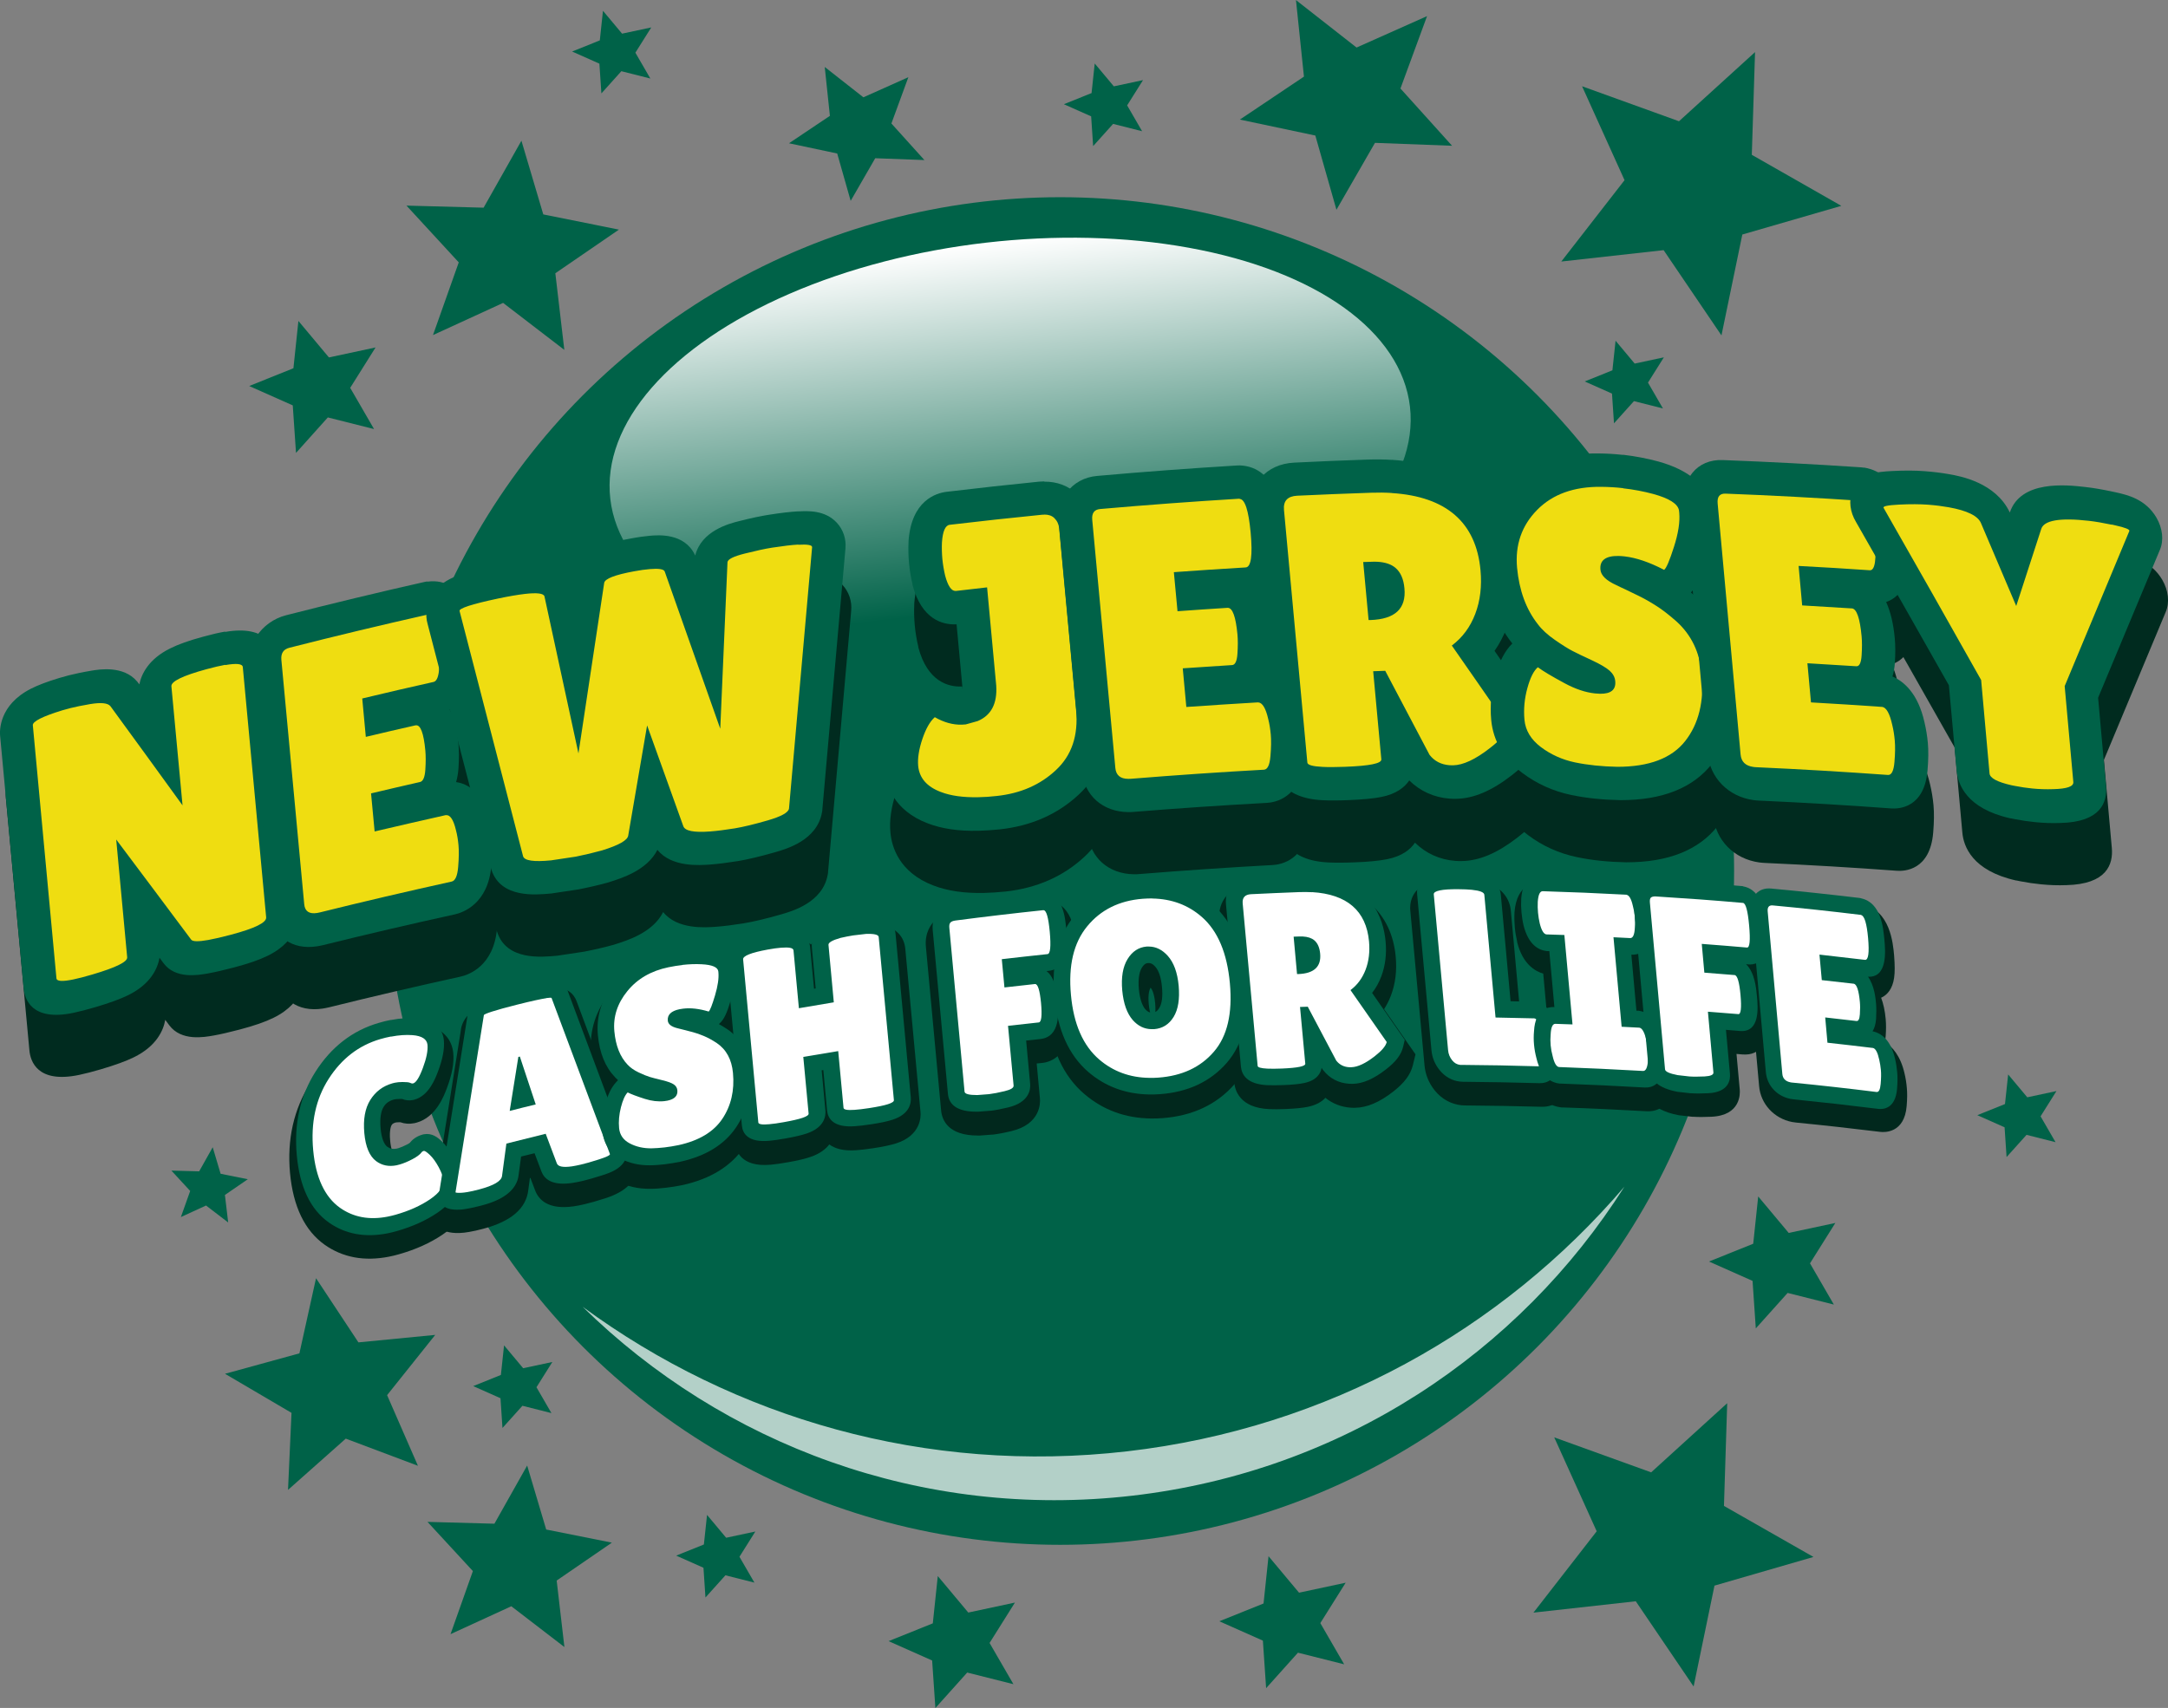 <?xml version="1.0" encoding="UTF-8"?>
<svg id="Layer_2" data-name="Layer 2" xmlns="http://www.w3.org/2000/svg" xmlns:xlink="http://www.w3.org/1999/xlink" viewBox="0 0 260.82 205.52">
  <rect x="0" y="0" width="260.82" height="205.52" fill="#808080" stroke="none"/>
  <defs>
    <style>
      .cls-1, .cls-2 {
        fill: #fff;
      }

      .cls-3, .cls-4 {
        fill: #006248;
      }

      .cls-5 {
        fill: #01281d;
      }

      .cls-2 {
        opacity: .7;
      }

      .cls-6 {
        fill: #002b1f;
      }

      .cls-7 {
        fill: #efdd11;
      }

      .cls-4 {
        fill-rule: evenodd;
      }

      .cls-8 {
        fill: url(#linear-gradient);
      }
    </style>
    <linearGradient id="linear-gradient" x1="125.52" y1="83.99" x2="125.52" y2="134.89" gradientTransform="translate(-4.01 -54.95)" gradientUnits="userSpaceOnUse">
      <stop offset="0" stop-color="#fff"/>
      <stop offset=".86" stop-color="#006248"/>
    </linearGradient>
  </defs>
  <g id="Layer_1-2" data-name="Layer 1">
    <g>
      <g id="Page-1">
        <g id="Core">
          <g id="star">
            <path id="Shape" class="cls-4" d="M200.14,30.1l6.96,10.26,2.51-12.14,11.91-3.45-10.77-6.14,.39-12.36-9.15,8.32-11.66-4.21,5.11,11.3-7.61,9.79,12.32-1.37Z"/>
          </g>
        </g>
      </g>
      <circle class="cls-3" cx="127.54" cy="104.81" r="81.08"/>
      <path class="cls-2" d="M135.6,174.64c-24.2,2.79-47.3-4.01-65.5-17.39,16.87,16.56,40.8,25.65,66.11,22.73,25.32-2.92,46.55-17.21,59.21-37.18-14.68,17.16-35.62,29.05-59.82,31.84Z"/>
      <ellipse class="cls-8" cx="121.52" cy="54.49" rx="48.42" ry="25.45" transform="translate(-5.44 14.28) rotate(-6.58)"/>
      <g>
        <g>
          <path class="cls-5" d="M46.83,149.71c-2.57,.5-4.83,.08-6.72-1.25-2.12-1.5-3.36-4.11-3.71-7.78-.34-3.67,.38-6.94,2.15-9.71,1.8-2.82,4.24-4.71,7.25-5.59,.49-.14,.96-.25,1.41-.34,1.06-.21,2.07-.27,2.98-.2,2.24,.19,2.81,1.35,2.9,2.29,.09,.93-.13,2.06-.65,3.47-.49,1.31-1.16,2.69-2.42,3.04-.02,0-.05,.01-.07,.02-.03,0-.06,.01-.1,.02-.37,.07-.73,.02-1.08-.13-.06,0-.19-.02-.43-.02-.26,0-.49,.02-.68,.06-.05,0-.1,.02-.14,.03-.72,.21-1.21,.57-1.58,1.17-.4,.65-.55,1.66-.44,2.92,.12,1.26,.45,2.12,.96,2.5,.42,.32,.88,.41,1.44,.3,.09-.02,.17-.04,.26-.06,.34-.1,.74-.26,1.18-.49,.38-.2,.49-.32,.5-.32,.18-.25,.56-.63,1.21-.82,.02,0,.05-.01,.07-.02,.03,0,.05,0,.08-.01,.79-.15,1.34,.31,1.84,.78,.46,.44,.88,1.02,1.29,1.78,.44,.81,.66,1.46,.72,2.05,.09,.98-.26,2.46-2.44,3.93-1.3,.88-2.88,1.59-4.67,2.1-.37,.11-.74,.19-1.1,.26Z"/>
          <path class="cls-5" d="M47.22,126.54c.94-.18,1.8-.24,2.59-.18,1.14,.09,1.73,.49,1.8,1.17,.06,.69-.12,1.6-.55,2.76-.43,1.15-.82,1.78-1.18,1.88,0,0-.02,0-.03,0-.09,.02-.2,0-.33-.07-.14-.07-.45-.11-.92-.1-.35,0-.66,.03-.94,.08-.1,.02-.19,.04-.28,.07-1.15,.33-2.03,1-2.66,2.01-.63,1.01-.86,2.34-.71,3.99,.15,1.65,.63,2.77,1.42,3.36,.7,.52,1.52,.69,2.46,.51,.13-.02,.26-.06,.39-.09,.45-.13,.96-.34,1.51-.62,.55-.28,.94-.58,1.15-.88,.04-.05,.11-.09,.23-.12,0,0,0,0,0,0,.12-.02,.36,.14,.72,.48,.37,.35,.72,.85,1.07,1.48,.34,.64,.53,1.16,.57,1.55,.07,.76-.47,1.53-1.61,2.31-1.15,.78-2.53,1.39-4.15,1.86-.33,.09-.65,.17-.96,.23-2.2,.43-4.1,.07-5.72-1.07-1.85-1.31-2.92-3.61-3.23-6.92-.31-3.31,.31-6.18,1.86-8.6,1.55-2.42,3.61-4.02,6.2-4.77,.44-.13,.86-.23,1.27-.31m0-3s0,0,0,0c-.5,.1-1.02,.22-1.55,.38-3.45,1-6.24,3.17-8.31,6.41-1.99,3.13-2.81,6.77-2.44,10.81,.38,4.05,1.78,6.94,4.18,8.64,2.17,1.53,4.76,2.01,7.72,1.43,.4-.08,.82-.18,1.23-.3,1.98-.56,3.73-1.35,5.2-2.34,3.1-2.09,3.38-4.37,3.27-5.56-.07-.77-.35-1.58-.87-2.55-.47-.87-.96-1.55-1.51-2.08-.46-.44-1.43-1.37-2.95-1.09-.05,0-.09,.02-.14,.02-.05,.01-.1,.03-.14,.04-.93,.26-1.57,.77-1.98,1.23-.02,0-.04,.02-.06,.03-.42,.22-.7,.32-.86,.36-.04,.01-.08,.02-.12,.03-.16,.03-.26,.02-.43-.1-.14-.1-.39-.56-.49-1.64-.13-1.37,.15-1.84,.16-1.86,.08-.13,.15-.24,.51-.34,.05,0,.18-.03,.42-.03,.05,0,.09,0,.13,0,.53,.19,1.08,.23,1.65,.12,.05,0,.09-.02,.14-.03,.05-.01,.11-.03,.16-.04,2.35-.65,3.31-3.23,3.67-4.2,.62-1.65,.86-3.02,.75-4.19-.09-.92-.65-3.12-4-3.4-1.04-.09-2.17-.01-3.36,.22t0,0Z"/>
        </g>
        <g>
          <path class="cls-5" d="M56.41,146.75c-.37,.06-.68,.1-.96,.11-.6,.02-1.85,.06-1.98-1.18,0-.06-.01-.13-.02-.19,1.14-7.12,2.27-14.24,3.41-21.35,0-1.51,1.45-1.91,5.42-2.91,1.73-.43,2.91-.69,3.62-.8,1.43-.21,1.93,.32,2.07,.89,2.35,6.27,4.7,12.57,7.05,18.88,0,.06,.01,.12,.02,.19,.14,1.56-1.62,2.11-2.57,2.41-.96,.3-1.71,.52-2.3,.65-.44,.1-.84,.18-1.2,.23-1.77,.25-2.85-.13-3.23-1.16-.32-.84-.63-1.68-.95-2.52-.8,.2-1.6,.39-2.4,.59-.12,.89-.24,1.78-.36,2.66-.21,2.15-3.05,2.87-4.11,3.15-.59,.15-1.09,.27-1.52,.34Z"/>
          <path class="cls-5" d="M65.91,121.93c.41-.06,.62-.06,.63,0,2.34,6.24,4.68,12.51,7.03,18.79,.01,.14-.44,.35-1.34,.64-.91,.29-1.63,.49-2.17,.62-.39,.09-.75,.16-1.06,.2-1.07,.15-1.67,.03-1.82-.37-.45-1.19-.89-2.38-1.34-3.56-1.58,.38-3.16,.78-4.74,1.18-.17,1.29-.35,2.58-.52,3.87-.06,.64-.99,1.18-2.77,1.65-.54,.14-1,.25-1.38,.31-.29,.05-.54,.08-.74,.08-.47,.01-.7,0-.71-.07,1.14-7.1,2.27-14.2,3.41-21.3-.01-.15,1.34-.59,4.06-1.28,1.67-.42,2.83-.67,3.48-.77m-4.42,13.57c1.04-.26,2.08-.52,3.13-.78-.64-1.92-1.27-3.84-1.91-5.76-.06,.01-.12,.03-.18,.04-.35,2.17-.69,4.33-1.04,6.5m4.42-16.57c-.75,.11-1.98,.38-3.75,.82-1.43,.36-2.48,.65-3.23,.89-2.8,.89-3.46,2.45-3.54,3.56-1.12,7.03-2.25,14.07-3.37,21.11-.02,.13-.04,.26-.06,.39,.01,.13,.02,.25,.04,.38,.1,1.1,.75,2.38,3.26,2.3,.34-.01,.72-.05,1.16-.13,.48-.08,1.02-.2,1.66-.37,3.37-.88,5.21-2.44,5.46-4.69,.06-.47,.13-.94,.19-1.42,.02,0,.04-.01,.06-.02,.19,.49,.37,.99,.56,1.48,.42,1.13,1.56,2.38,4.64,1.94,.4-.06,.85-.14,1.33-.26,.62-.14,1.42-.37,2.42-.69,2.7-.85,3.98-2.24,3.8-4.18-.01-.12-.02-.25-.03-.37-.04-.11-.08-.23-.13-.34-2.35-6.3-4.69-12.58-7.03-18.84,0,0,0,0,0,0-.3-.81-1.14-1.93-3.44-1.58h0Z"/>
        </g>
        <g>
          <path class="cls-5" d="M80.1,141.42c-.6,.07-1.18,.11-1.73,.11-1.22,.01-2.33-.24-3.3-.76-1.15-.61-1.81-1.6-1.93-2.85-.09-.98,0-2,.27-3.04,.31-1.18,.7-1.99,1.24-2.56,.2-.21,.39-.41,.59-.62-.28-.2-.53-.42-.74-.66-1.08-1.13-1.73-2.74-1.92-4.77-.2-2.15,.45-4.18,1.93-6.01,1.45-1.8,3.44-2.98,5.94-3.5,.62-.13,1.23-.23,1.82-.29,.89-.1,1.75-.13,2.57-.09,.72,.04,2.93,.16,3.24,1.93,0,.07,.02,.14,.02,.21,.09,.98-.06,2.07-.47,3.42-.55,1.83-.85,2.35-1.25,2.71-.21,.19-.41,.38-.62,.56,.49,.22,1,.51,1.55,.87,1.5,1.02,2.34,2.57,2.53,4.6,.23,2.47-.29,4.67-1.56,6.55-1.31,1.95-3.43,3.24-6.31,3.88-.66,.14-1.29,.24-1.87,.31Z"/>
          <path class="cls-5" d="M82.26,117.96c.81-.09,1.59-.12,2.33-.08,1.25,.06,1.91,.34,2,.83,0,.06,.01,.12,.02,.18,.06,.69-.07,1.61-.41,2.75-.34,1.14-.6,1.79-.76,1.94-1.14-.34-2.16-.46-3.06-.36-.15,.02-.31,.04-.45,.07-1.01,.21-1.48,.67-1.41,1.38,.04,.43,.45,.74,1.21,.92,.17,.05,.41,.11,.72,.18,.31,.08,.67,.17,1.08,.28,.41,.11,.85,.26,1.32,.46,.48,.2,1,.48,1.56,.85,1.15,.78,1.8,1.98,1.95,3.6,.2,2.11-.23,3.95-1.28,5.52-1.05,1.57-2.8,2.61-5.25,3.16-.6,.12-1.17,.22-1.71,.28-.55,.06-1.07,.1-1.56,.1-.98,0-1.86-.19-2.63-.61-.77-.41-1.19-1.02-1.27-1.83-.08-.81,0-1.64,.22-2.51,.22-.86,.49-1.46,.81-1.79,.41,.21,1.1,.47,2.07,.79,.82,.27,1.6,.36,2.34,.27,.13-.02,.26-.04,.39-.06,.85-.18,1.24-.59,1.18-1.24-.03-.3-.17-.53-.43-.71-.26-.18-.72-.35-1.39-.51-.67-.16-1.17-.29-1.5-.39-.33-.1-.78-.28-1.35-.55-.56-.27-1-.58-1.32-.93-.9-.95-1.43-2.28-1.59-4.01-.16-1.73,.35-3.34,1.55-4.82,1.19-1.48,2.85-2.44,4.96-2.88,.58-.12,1.14-.21,1.69-.27m0-3c-.64,.07-1.3,.18-1.96,.32-2.88,.6-5.2,2-6.91,4.12-1.75,2.17-2.54,4.67-2.3,7.21,.21,2.2,.9,3.99,2.07,5.33-.51,.71-.89,1.61-1.19,2.75-.32,1.22-.42,2.42-.31,3.57,.16,1.69,1.08,3.06,2.59,3.87,1.17,.62,2.5,.93,3.96,.91,.6,0,1.24-.05,1.89-.13,.63-.07,1.3-.18,1.99-.32,3.37-.75,5.85-2.28,7.42-4.6,1.48-2.2,2.1-4.75,1.84-7.59-.23-2.42-1.3-4.36-3.09-5.59-.05-.03-.09-.06-.14-.09,.36-.62,.63-1.41,.96-2.5,.46-1.54,.64-2.82,.53-3.91,0-.06-.01-.12-.02-.18,0-.04,0-.08-.01-.12,0-.04-.01-.08-.02-.12-.23-1.28-1.19-2.86-4.49-3.03-.89-.05-1.84-.02-2.8,.09h0Z"/>
        </g>
        <g>
          <path class="cls-5" d="M92.7,138.67c-.66,.06-2.64,.24-2.8-1.43-.61-6.54-1.22-13.09-1.83-19.63-.04-.46,.1-.94,.41-1.34,.57-.75,1.64-1.19,3.92-1.6,.66-.12,1.24-.2,1.72-.24,1.89-.16,2.9,.37,3.01,1.55,.17,1.83,.34,3.66,.51,5.49,.4-.07,.8-.13,1.2-.2-.17-1.81-.34-3.62-.51-5.43-.16-1.73,1.94-2.34,2.63-2.53,.62-.15,1.16-.26,1.7-.34,.55-.07,1.1-.13,1.65-.19,.02,0,.04,0,.06,0,.71-.03,2.86-.09,3.02,1.65,.61,6.55,1.22,13.1,1.83,19.65,.05,.56-.12,1.59-1.84,2.14-.58,.19-1.4,.36-2.51,.53-.77,.12-1.39,.19-1.91,.23-.66,.04-2.65,.18-2.81-1.5-.17-1.78-.33-3.56-.5-5.34-.4,.07-.8,.13-1.2,.2,.17,1.78,.33,3.56,.5,5.34,.05,.56-.12,1.59-1.84,2.18-.58,.2-1.4,.39-2.51,.58-.77,.13-1.39,.22-1.91,.27,0,0,0,0,0,0Z"/>
          <path class="cls-5" d="M104.34,114.25c1.01-.04,1.53,.09,1.56,.37,.61,6.55,1.22,13.09,1.83,19.64,.03,.34-.96,.65-2.98,.96-.72,.11-1.31,.18-1.77,.21-.85,.06-1.29-.02-1.31-.24-.21-2.28-.42-4.55-.64-6.83-1.4,.23-2.8,.46-4.2,.7,.21,2.27,.42,4.55,.64,6.82,.03,.34-.96,.67-2.98,1.03-.71,.13-1.3,.21-1.77,.25-.85,.08-1.28,0-1.3-.21-.61-6.55-1.22-13.09-1.83-19.64-.04-.41,.95-.81,2.97-1.18,.62-.11,1.15-.19,1.58-.22,.98-.08,1.48,.02,1.51,.31,.22,2.32,.43,4.65,.65,6.97,1.4-.24,2.8-.48,4.2-.7-.21-2.3-.43-4.61-.64-6.91-.03-.28,.46-.56,1.44-.84,.52-.12,1.02-.22,1.53-.3,.51-.06,1.02-.12,1.54-.18m-.04-3s-.08,0-.12,.01c-.51,.06-1.02,.12-1.54,.18-.02,0-.04,0-.06,0-.02,0-.04,0-.06,0-.56,.09-1.15,.21-1.75,.35-.02,0-.04,.01-.07,.02-.02,0-.04,.01-.07,.02-1.58,.45-2.53,1.11-3.09,1.81-.66-.52-1.73-.89-3.43-.74-.53,.05-1.14,.13-1.86,.26-1.65,.29-6.02,1.13-5.69,4.71,.61,6.54,1.22,13.08,1.83,19.62,.08,.91,.67,2.98,4.3,2.65,.56-.05,1.23-.14,2.05-.29,1.2-.21,2.08-.42,2.75-.65,1.11-.38,1.81-.93,2.25-1.5,.64,.48,1.64,.81,3.21,.7,.56-.04,1.23-.12,2.05-.24,1.2-.18,2.08-.37,2.76-.58,3.06-.97,3-3.31,2.95-3.78-.61-6.55-1.22-13.1-1.83-19.65-.11-1.14-.83-3.05-4.47-2.93-.04,0-.08,0-.12,0h0Z"/>
        </g>
        <g>
          <path class="cls-5" d="M117.71,135.16c-.7,0-2.83,.01-2.98-1.72-.61-6.57-1.22-13.13-1.83-19.7-.09-1,.28-1.59,.62-1.91,.36-.35,.86-.57,1.46-.65,3.56-.46,7.12-.88,10.68-1.26,.03,0,.06,0,.09,0,1.87-.03,2.09,2.36,2.24,3.93,.14,1.55,.38,4.13-1.63,4.34-1.33,.14-2.66,.28-4,.44,.01,.14,.03,.28,.04,.42,.74-.08,1.49-.17,2.23-.25,.03,0,.06,0,.09,0,1.87-.03,2.09,2.33,2.21,3.6,.08,.88,.09,1.55,.04,2.05-.19,1.68-1.32,1.92-1.67,1.96-.73,.08-1.46,.16-2.19,.24,.18,1.9,.35,3.8,.53,5.7,.06,.65-.15,1.81-2.26,2.31-.8,.19-1.48,.32-2.04,.39-.51,.04-1.03,.08-1.54,.12-.02,0-.04,0-.06,0Z"/>
          <path class="cls-5" d="M125.73,111.41c.33,0,.58,.86,.74,2.59,.16,1.76,.07,2.66-.27,2.69-1.83,.19-3.67,.4-5.5,.61,.11,1.13,.21,2.27,.32,3.4,1.22-.14,2.44-.28,3.67-.41,0,0,.01,0,.02,0,.33,0,.56,.75,.71,2.26,.14,1.54,.05,2.33-.27,2.36-1.23,.13-2.46,.27-3.7,.41,.22,2.39,.44,4.79,.67,7.18,.03,.28-.33,.5-1.08,.68-.74,.18-1.37,.3-1.87,.36-.47,.04-.95,.07-1.42,.11-.99,0-1.5-.13-1.53-.41-.61-6.57-1.22-13.14-1.83-19.71-.03-.32,.02-.53,.14-.65,.12-.12,.31-.19,.57-.23,3.53-.46,7.07-.88,10.61-1.25,0,0,.01,0,.02,0m0-3s-.09,0-.14,0c-.05,0-.1,.01-.16,.02-3.54,.38-7.07,.8-10.61,1.26-.94,.12-1.73,.49-2.35,1.09-.46,.44-1.24,1.47-1.08,3.16,.61,6.56,1.22,13.13,1.83,19.69,.11,1.14,.82,3.03,4.44,3.02,.04,0,.08,0,.12,0,.04,0,.08,0,.12,0,.47-.04,.95-.08,1.42-.11,.02,0,.04,0,.06,0,.02,0,.04,0,.06,0,.63-.08,1.35-.21,2.22-.42,3.55-.83,3.5-3.42,3.45-3.93-.13-1.4-.26-2.8-.39-4.21,.23-.02,.46-.05,.69-.07,1.24-.13,2.78-1.07,3.03-3.3,.07-.61,.06-1.36-.03-2.36-.06-.62-.17-1.87-.68-2.96,.77-.42,1.62-1.28,1.8-3.02,.06-.65,.05-1.47-.05-2.56-.15-1.59-.49-5.33-3.74-5.28t0,0Z"/>
        </g>
        <g>
          <path class="cls-5" d="M138.46,133.08c-2.7-.04-5.06-.9-7.02-2.58-2.24-1.92-3.56-4.86-3.92-8.75-.36-3.9,.41-7.05,2.28-9.34,1.88-2.3,4.48-3.61,7.72-3.87,.44-.03,.87-.05,1.29-.04,2.69,.04,5.03,.93,6.95,2.62,2.21,1.95,3.51,4.98,3.89,8.99,.37,4.03-.39,7.16-2.27,9.33-1.88,2.17-4.46,3.37-7.67,3.61-.42,.03-.84,.04-1.24,.04Zm-.2-15.8c-.34,.03-.74,.14-1.15,.8-.4,.65-.54,1.61-.42,2.86,.12,1.25,.42,2.17,.9,2.71,.43,.5,.83,.56,1.12,.57,.06,0,.12,0,.17,0,.53-.04,.88-.27,1.19-.77,.38-.62,.51-1.58,.4-2.84-.12-1.25-.43-2.17-.93-2.73-.48-.53-.86-.6-1.14-.6-.05,0-.1,0-.15,0Z"/>
          <path class="cls-5" d="M138.81,110c2.33,.03,4.32,.78,5.97,2.23,1.91,1.68,3.03,4.34,3.36,7.96,.33,3.63-.31,6.37-1.93,8.25-1.62,1.88-3.84,2.9-6.65,3.12-.38,.03-.74,.04-1.11,.03-2.34-.03-4.35-.77-6.03-2.21-1.94-1.67-3.08-4.25-3.4-7.77-.33-3.51,.32-6.27,1.95-8.25,1.62-1.98,3.85-3.1,6.69-3.32,.39-.03,.77-.04,1.15-.04m-.1,15.73c.1,0,.21,0,.31,0,1.01-.08,1.79-.56,2.35-1.47,.55-.9,.75-2.15,.61-3.75-.15-1.6-.59-2.8-1.32-3.61-.66-.73-1.41-1.1-2.25-1.11-.09,0-.19,0-.28,0-.96,.08-1.73,.58-2.3,1.51-.57,.93-.78,2.19-.64,3.77,.15,1.59,.57,2.77,1.27,3.57,.63,.71,1.38,1.07,2.25,1.09m.1-18.73h0c-.46,0-.94,0-1.42,.05-3.66,.29-6.6,1.8-8.75,4.43-2.14,2.62-3.02,6.14-2.62,10.44,.4,4.29,1.89,7.56,4.44,9.73,2.24,1.92,4.93,2.9,8,2.94,.45,0,.92,0,1.38-.04,3.62-.27,6.55-1.64,8.69-4.1,2.15-2.47,3.03-5.97,2.62-10.41-.41-4.42-1.89-7.8-4.41-10.03-2.2-1.94-4.87-2.96-7.93-3.01h0Zm-.06,15.71s-.01-.02-.02-.03c-.1-.11-.41-.56-.53-1.86-.12-1.26,.11-1.78,.21-1.95,0,0,0-.01,.01-.02,0,0,0,0,.01,.01,.1,.11,.42,.56,.54,1.85,.12,1.31-.11,1.82-.19,1.94-.01,.02-.02,.04-.03,.05h0Z"/>
        </g>
        <g>
          <path class="cls-5" d="M152.65,131.96c-1.67-.08-2.57-.66-2.68-1.76-.6-6.52-1.2-13.03-1.8-19.55-.09-.97,.26-1.58,.58-1.92,.3-.32,.85-.72,1.8-.77,1.91-.1,3.82-.18,5.74-.25,.6-.02,1.18-.02,1.73,.01,4.99,.29,7.96,2.97,8.37,7.4,.13,1.46-.03,2.82-.5,4.04-.3,.8-.73,1.51-1.26,2.12,1.34,1.92,2.67,3.84,4.01,5.76-.05,.22-.11,.44-.16,.66-.2,.82-.8,1.59-1.9,2.44-1.37,1.07-2.58,1.61-3.69,1.64-.14,0-.28,0-.41,0-1.11-.08-2.04-.56-2.71-1.42-.03-.04-.06-.08-.09-.12-.38-.71-.75-1.42-1.13-2.13,.05,.56,.1,1.12,.16,1.68,.18,1.98-2.33,2.06-4.17,2.14-.77,.03-1.39,.04-1.89,.01Zm4.86-15.2s-.01-.15-.02-.17c0,.06,.01,.11,.02,.17Z"/>
          <path class="cls-5" d="M158.01,109.23c4.25,.25,6.53,2.26,6.87,5.93,.11,1.24-.02,2.38-.41,3.4-.39,1.02-.99,1.84-1.82,2.46,1.45,2.08,2.91,4.16,4.36,6.25-.12,.48-.58,1.04-1.41,1.68-1.12,.88-2.07,1.33-2.85,1.35-.09,0-.19,0-.27,0-.65-.04-1.16-.31-1.54-.79-1.14-2.17-2.28-4.33-3.43-6.49-.31,.01-.62,.02-.93,.03,.21,2.27,.42,4.54,.63,6.82,.03,.32-.91,.51-2.81,.59-.71,.03-1.3,.04-1.75,.01-.77-.04-1.16-.15-1.17-.33-.6-6.52-1.2-13.04-1.8-19.55-.06-.7,.27-1.07,1.01-1.11,1.91-.1,3.82-.18,5.74-.25,.56-.02,1.09-.02,1.59,.01m-1.79,9.85s.1,0,.15,0c1.9-.07,2.78-.89,2.63-2.47-.07-.72-.3-1.25-.7-1.59-.32-.27-.79-.43-1.39-.46-.15,0-.3,0-.47,0-.21,0-.42,.02-.63,.02,.14,1.5,.28,3,.41,4.5m1.79-12.85c-.59-.03-1.22-.04-1.86-.02-1.91,.07-3.82,.16-5.74,.25-2.38,.12-3.96,1.93-3.74,4.27,.6,6.51,1.2,13.03,1.81,19.54,.08,.91,.66,3.02,4.18,3.18,.55,.03,1.21,.02,2.03-.01,1.14-.05,1.98-.13,2.62-.26,1.03-.21,1.7-.62,2.13-1.09,.85,.7,1.91,1.11,3.05,1.19,.18,.01,.36,.02,.55,.01,1.44-.03,2.92-.67,4.55-1.94,1.33-1.03,2.09-2.04,2.37-3.17,.11-.44,.21-.88,.32-1.32-.27-.39-.55-.79-.82-1.18-.99-1.42-1.97-2.85-2.96-4.26,.32-.5,.6-1.04,.82-1.62,.54-1.42,.74-3,.58-4.69-.48-5.25-4.08-8.54-9.87-8.88t0,0Z"/>
        </g>
        <g>
          <path class="cls-5" d="M175.85,131.5c-.82-.08-1.54-.48-2.09-1.16-.5-.63-.79-1.34-.87-2.12-.57-6.25-1.15-12.49-1.72-18.73-.19-2.14,2.65-2.15,4.34-2.13,.67,0,1.25,.03,1.73,.08,1.88,.19,2.89,.91,3,2.11,.4,4.43,.81,8.85,1.21,13.28,1.06,.02,2.12,.04,3.18,.07,.04,0,.07,0,.11,.01,1.12,.13,1.89,1.06,2.3,2.76,.12,.56,.21,1.1,.26,1.64,.05,.54,.07,1.1,.05,1.66-.17,2.3-1.18,2.74-2.01,2.71-3.07-.09-6.14-.14-9.22-.16-.09,0-.19,0-.28-.01Z"/>
          <path class="cls-5" d="M177.24,108.93c.98,.1,1.48,.3,1.51,.59,.45,4.93,.9,9.85,1.35,14.78,1.54,.02,3.07,.06,4.61,.1,.01,0,.02,0,.04,0,.34,.04,.62,.52,.84,1.44,.1,.47,.18,.94,.22,1.42,.04,.48,.06,.98,.05,1.48-.07,.96-.29,1.44-.65,1.43-3.07-.09-6.14-.14-9.22-.16-.05,0-.09,0-.14,0-.38-.04-.7-.22-.96-.54-.29-.36-.46-.77-.5-1.24-.57-6.25-1.14-12.5-1.72-18.74-.04-.42,.96-.64,2.98-.62,.62,0,1.15,.03,1.59,.07m0-3c-.53-.05-1.14-.08-1.87-.09-1.25,0-2.16,.06-2.87,.21-2.94,.63-2.88,2.98-2.84,3.44,.57,6.24,1.15,12.49,1.72,18.73,.1,1.09,.53,2.12,1.23,2.99,.83,1.03,1.98,1.66,3.23,1.78,.14,.01,.28,.02,.42,.02,3.07,.02,6.15,.08,9.22,.16,.92,.02,3.1-.29,3.36-3.86,0-.02,0-.05,0-.07,0-.02,0-.05,0-.07,.02-.62,0-1.24-.06-1.84-.06-.61-.15-1.22-.28-1.81,0-.01,0-.02,0-.03,0-.01,0-.02,0-.03-.77-3.25-2.68-3.96-3.75-4.08-.05,0-.09-.01-.14-.02-.06,0-.12,0-.17,0-.54-.01-1.08-.03-1.61-.04-.36-3.92-.72-7.85-1.07-11.77-.09-.96-.7-3.25-4.5-3.64t0,0Z"/>
        </g>
        <g>
          <path class="cls-5" d="M187.74,131.74c-.76-.1-1.77-.63-2.23-2.65-.13-.44-.22-.98-.27-1.51-.05-.53-.05-1.06,0-1.58,.1-2.18,1.25-2.48,1.93-2.46,.19,0,.38,.01,.57,.02-.24-2.58-.47-5.16-.71-7.74-.23,0-.46-.01-.7-.02-.04,0-.07,0-.11-.01-1.09-.13-1.85-1.01-2.25-2.61-.12-.52-.2-1.03-.25-1.54-.05-.51-.06-1.02-.03-1.51,.15-2.14,1.15-2.56,1.96-2.54,3.37,.1,6.74,.23,10.1,.41,.03,0,.07,0,.1,.01,.76,.11,1.77,.67,2.23,2.71,.13,.46,.22,.99,.27,1.52,.05,.53,.05,1.06,0,1.57-.1,2.18-1.25,2.45-1.92,2.42-.17,0-.34-.02-.51-.03,.23,2.58,.47,5.17,.7,7.75,.22,.01,.44,.02,.66,.04,.04,0,.07,0,.11,.01,1.09,.16,1.84,1.06,2.25,2.68,.13,.49,.23,1.03,.28,1.56,.05,.53,.05,1.06,0,1.57-.15,2.07-1.14,2.45-1.95,2.41-3.37-.19-6.75-.34-10.12-.46-.04,0-.07,0-.11-.01Z"/>
          <path class="cls-5" d="M195.86,109.5c.32,.05,.58,.49,.77,1.33,.12,.43,.2,.86,.24,1.31,.04,.44,.04,.88,0,1.3-.04,.86-.23,1.28-.57,1.27-.67-.04-1.33-.07-2-.1,.33,3.59,.65,7.18,.98,10.77,.7,.04,1.39,.07,2.09,.11,.01,0,.02,0,.04,0,.32,.05,.59,.49,.8,1.34,.12,.43,.2,.87,.24,1.31,.04,.44,.04,.88,0,1.3-.06,.86-.26,1.28-.6,1.26-3.35-.19-6.7-.34-10.06-.45-.01,0-.02,0-.04,0-.32-.04-.58-.48-.77-1.32-.12-.43-.2-.86-.24-1.3-.04-.44-.04-.88,0-1.3,.04-.86,.23-1.29,.57-1.28,.69,.02,1.37,.05,2.06,.07-.33-3.59-.65-7.17-.98-10.76-.71-.02-1.41-.05-2.12-.07-.01,0-.02,0-.04,0-.32-.04-.59-.48-.8-1.32-.1-.42-.17-.86-.21-1.3-.04-.44-.05-.88-.03-1.3,.06-.86,.26-1.29,.6-1.28,3.35,.1,6.69,.23,10.03,.41,.01,0,.02,0,.04,0m0-3s-.09-.01-.14-.02c-.06,0-.12,0-.17-.01-3.34-.17-6.68-.3-10.03-.4-.72-.02-3.07,.2-3.32,3.74,0,.01,0,.02,0,.03,0,.01,0,.02,0,.03-.03,.56-.01,1.14,.04,1.72,.05,.58,.15,1.16,.28,1.72,0,.01,0,.02,0,.03,0,0,0,.02,0,.03,.66,2.64,2.16,3.5,3.14,3.79,.15,1.65,.3,3.31,.45,4.96-.97,.25-2.23,1.08-2.37,3.62-.05,.58-.05,1.18,0,1.79,.06,.61,.16,1.21,.32,1.8,.76,3.21,2.82,3.8,3.67,3.91,.05,0,.09,.01,.14,.02,.06,0,.12,0,.17,0,3.36,.11,6.71,.27,10.06,.46,.71,.04,3.04-.09,3.31-3.58,.06-.59,.05-1.21,0-1.82-.06-.61-.17-1.23-.33-1.84-.66-2.61-2.11-3.53-3.09-3.85-.15-1.67-.3-3.33-.45-5,.96-.25,2.17-1.05,2.31-3.53,.05-.58,.05-1.18,0-1.78-.05-.6-.16-1.21-.32-1.8-.76-3.24-2.81-3.89-3.67-4.01h0Z"/>
        </g>
        <g>
          <path class="cls-5" d="M201.95,132.69c-.69-.13-2.8-.52-2.96-2.28-.61-6.68-1.21-13.37-1.82-20.05-.09-1.02,.28-1.54,.61-1.79,.36-.29,.85-.41,1.45-.38,3.53,.21,7.05,.46,10.57,.76,.03,0,.06,0,.09,.01,1.85,.33,2.07,2.76,2.22,4.36,.09,1,.11,1.75,.05,2.29-.17,1.69-1.22,1.78-1.67,1.74-1.32-.11-2.63-.22-3.95-.32,.01,.14,.03,.28,.04,.43,.74,.06,1.47,.11,2.21,.18,.03,0,.06,0,.09,.01,1.85,.32,2.07,2.73,2.18,4.02,.08,.89,.09,1.57,.04,2.06-.19,1.64-1.31,1.67-1.65,1.64-.72-.06-1.45-.12-2.17-.18,.17,1.93,.35,3.86,.52,5.8,.06,.66-.15,1.78-2.24,1.88-.79,.04-1.47,.04-2.02,0-.51-.06-1.02-.11-1.53-.17-.02,0-.04,0-.06-.01Z"/>
          <path class="cls-5" d="M209.89,110.46c.33,.06,.57,.97,.73,2.73,.16,1.79,.07,2.67-.26,2.64-1.81-.15-3.62-.3-5.44-.43,.1,1.15,.21,2.31,.31,3.46,1.21,.09,2.42,.18,3.63,.28,0,0,.01,0,.02,0,.33,.06,.56,.85,.7,2.39,.14,1.57,.05,2.34-.26,2.31-1.22-.1-2.44-.2-3.66-.29,.22,2.44,.44,4.87,.66,7.31,.03,.28-.33,.44-1.06,.48-.74,.04-1.35,.04-1.85,0-.47-.05-.94-.1-1.4-.15-.98-.19-1.49-.42-1.52-.7-.61-6.69-1.21-13.37-1.82-20.05-.03-.32,.02-.53,.14-.62,.12-.09,.31-.13,.57-.12,3.51,.21,7.01,.46,10.5,.76,0,0,.01,0,.02,0m0-3s-.09-.02-.14-.02c-.05,0-.1,0-.15-.01-3.5-.29-7-.54-10.5-.75-.93-.06-1.72,.16-2.33,.65-.46,.36-1.23,1.24-1.08,2.96,.61,6.68,1.21,13.36,1.82,20.04,.1,1.16,.82,3.19,4.41,3.86,.04,0,.08,.01,.12,.02,.04,0,.08,0,.12,.01,.47,.05,.94,.1,1.4,.16,.02,0,.04,0,.06,0,.02,0,.04,0,.06,0,.62,.04,1.34,.04,2.2,0,3.52-.16,3.46-2.75,3.41-3.28-.13-1.43-.26-2.85-.39-4.28,.23,.02,.46,.04,.68,.06,2.29,.19,3.28-1.51,2.96-5.09-.06-.63-.17-1.9-.67-3.09,.76-.28,1.6-.97,1.77-2.68,.06-.64,.05-1.46-.05-2.57-.15-1.62-.49-5.42-3.7-5.99h0Z"/>
        </g>
        <g>
          <path class="cls-5" d="M215.6,133.56c-1.38-.26-2.35-1.3-2.48-2.66-.59-6.51-1.17-13.02-1.76-19.53-.12-1.36,.69-2.23,1.96-2.11,3.56,.33,7.12,.7,10.67,1.12,.03,0,.06,.01,.09,.02,1.95,.41,2.19,3.04,2.31,4.44,.12,1.37,.38,4.22-1.72,3.96-1.33-.16-2.66-.31-3.99-.46,0,.01,0,.02,0,.03,.8,.09,1.6,.18,2.41,.27,.03,0,.06,.01,.1,.02,1.89,.4,2.11,2.83,2.2,3.87,.05,.51,.05,1.09,0,1.73-.12,1.9-1.27,1.98-1.76,1.92-.76-.09-1.52-.17-2.28-.26,1.34,.15,2.69,.31,4.03,.47,.03,0,.07,.01,.1,.02,1.1,.24,1.84,1.21,2.21,2.89,.1,.44,.18,.94,.23,1.45,.05,.53,.04,1.16-.02,1.93-.16,1.95-1.22,2.11-1.84,2.04-3.37-.41-6.74-.78-10.13-1.12-.12-.01-.24-.03-.35-.05Z"/>
          <path class="cls-5" d="M224.09,111.89c.4,.08,.68,1.01,.84,2.76,.16,1.8,.03,2.67-.38,2.62-1.82-.22-3.65-.42-5.47-.61,.09,1.02,.18,2.05,.28,3.07,1.27,.14,2.55,.28,3.82,.42,0,0,.02,0,.03,0,.36,.08,.6,.81,.73,2.19,.04,.43,.04,.92,0,1.49-.04,.57-.17,.84-.41,.81-1.25-.15-2.51-.29-3.76-.42,.09,1.01,.18,2.03,.27,3.04,1.82,.2,3.63,.4,5.44,.62,.01,0,.02,0,.03,0,.32,.07,.57,.54,.76,1.42,.09,.39,.16,.81,.2,1.25,.04,.44,.03,.99-.03,1.67-.06,.68-.22,1-.5,.96-3.37-.41-6.74-.78-10.12-1.11-.08,0-.15-.02-.22-.03-.61-.12-.94-.46-.99-1.02-.59-6.51-1.17-13.03-1.76-19.54-.05-.53,.16-.77,.61-.73,3.54,.33,7.08,.7,10.6,1.11,0,0,.02,0,.03,0m0-3s-.09-.02-.14-.03c-.05,0-.11-.01-.16-.02-3.53-.41-7.06-.78-10.61-1.11-2.12-.19-3.51,1.29-3.31,3.5,.59,6.51,1.17,13.01,1.76,19.52,.19,2.13,1.82,3.88,3.96,4.29,.16,.03,.32,.05,.49,.07,3.38,.33,6.76,.71,10.12,1.12,.48,.06,2.91,.19,3.18-3.11,.07-.85,.08-1.57,.02-2.19-.05-.59-.14-1.16-.27-1.7-.48-2.15-1.48-3.25-2.37-3.81,.05-.23,.08-.49,.1-.77,.05-.72,.05-1.37,0-1.96-.09-1.05-.29-1.9-.55-2.6,.75-.34,1.37-1.08,1.56-2.39,.1-.68,.09-1.53,0-2.7-.13-1.48-.48-5.43-3.79-6.13t0,0Z"/>
        </g>
      </g>
      <g>
        <g>
          <path class="cls-1" d="M46.65,147.42c-2.44,.48-4.59,.09-6.38-1.18-2.02-1.43-3.22-3.94-3.55-7.49-.33-3.54,.36-6.69,2.05-9.34,1.71-2.69,4.03-4.49,6.9-5.33,.47-.14,.93-.25,1.37-.34,1.02-.2,1.98-.26,2.85-.19,1.96,.16,2.46,1.13,2.53,1.91,.08,.85-.12,1.91-.62,3.24-.43,1.16-1.01,2.38-2.01,2.66-.04,0-.08,.02-.12,.03-.3,.06-.6,0-.89-.14,0,0,0,0,0,0-.01,0-.17-.02-.54-.02-.29,0-.55,.03-.76,.07-.07,.01-.13,.03-.19,.05-.87,.25-1.48,.71-1.94,1.45-.48,.77-.66,1.88-.53,3.28,.13,1.4,.5,2.34,1.11,2.79,.51,.38,1.1,.5,1.78,.37,.1-.02,.2-.04,.3-.07,.38-.11,.81-.29,1.29-.54,.54-.28,.68-.47,.7-.49,.21-.29,.51-.5,.91-.61,0,0,0,0,.01,0,.62-.12,1.03,.16,1.55,.66,.43,.41,.83,.96,1.21,1.68,.4,.75,.62,1.36,.67,1.88,.08,.83-.23,2.09-2.16,3.4-1.25,.85-2.76,1.53-4.5,2.03-.36,.1-.71,.19-1.05,.26Z"/>
          <path class="cls-3" d="M47.04,124.74c.94-.18,1.8-.24,2.59-.18,1.13,.09,1.73,.48,1.8,1.17,.06,.69-.12,1.61-.55,2.76-.43,1.16-.82,1.78-1.18,1.88,0,0-.02,0-.03,0-.09,.02-.2,0-.33-.07-.14-.07-.45-.1-.92-.1-.35,0-.66,.03-.94,.09-.1,.02-.19,.04-.28,.07-1.15,.33-2.03,1-2.66,2.01-.63,1.01-.86,2.34-.71,3.99,.15,1.65,.63,2.77,1.42,3.36,.7,.52,1.52,.69,2.46,.5,.13-.03,.26-.06,.39-.1,.45-.13,.96-.34,1.51-.63,.55-.29,.94-.58,1.15-.88,.04-.05,.11-.09,.23-.12,0,0,0,0,0,0,.12-.02,.36,.14,.72,.48,.37,.35,.72,.84,1.07,1.48,.34,.64,.53,1.15,.57,1.55,.07,.76-.47,1.53-1.61,2.31-1.15,.78-2.53,1.4-4.15,1.86-.33,.09-.65,.17-.96,.23-2.2,.43-4.1,.08-5.72-1.06-1.84-1.31-2.92-3.61-3.23-6.92-.31-3.31,.31-6.18,1.86-8.6,1.55-2.42,3.61-4.02,6.2-4.78,.44-.13,.86-.23,1.27-.31m0-2c-.47,.09-.96,.21-1.46,.36-3.16,.92-5.71,2.91-7.6,5.88-1.84,2.89-2.6,6.29-2.24,10.08,.35,3.8,1.65,6.5,3.86,8.06,1.98,1.4,4.35,1.83,7.05,1.3,.37-.07,.76-.17,1.14-.28,1.86-.53,3.49-1.27,4.85-2.19,2.56-1.74,2.8-3.55,2.71-4.48-.06-.65-.3-1.35-.77-2.21-.43-.8-.87-1.41-1.36-1.88-.55-.52-1.21-1.06-2.21-.88-.03,0-.06,.01-.09,.02-.03,0-.07,.02-.1,.03-.75,.21-1.22,.64-1.5,.99-.04,.03-.14,.1-.32,.19-.41,.21-.77,.36-1.07,.45-.07,.02-.14,.04-.21,.05-.43,.08-.77,.01-1.1-.23-.41-.31-.7-1.09-.8-2.21-.1-1.13,.02-2.04,.35-2.57,.2-.33,.51-.69,1.23-.9,.03,0,.06-.02,.1-.02,.11-.02,.3-.05,.59-.05,.16,0,.26,0,.32,0,.41,.17,.84,.21,1.28,.13,.03,0,.06-.01,.09-.02,.04-.01,.08-.02,.12-.03,1.74-.49,2.51-2.55,2.84-3.43,.56-1.49,.78-2.7,.69-3.71-.08-.89-.62-2.43-3.26-2.65-.95-.08-2,0-3.11,.21h0Z"/>
        </g>
        <g>
          <path class="cls-1" d="M56.23,144.44c-.35,.06-.64,.09-.88,.1-.58,.02-1.47,.05-1.55-.81,0-.04,0-.09-.01-.13,1.14-7.12,2.27-14.24,3.41-21.36,.03-.91,1.07-1.25,1.85-1.5,.69-.22,1.74-.51,3.11-.86,1.71-.43,2.88-.69,3.57-.79,.39-.06,1.4-.21,1.59,.59,2.35,6.26,4.69,12.54,7.04,18.84,0,.04,0,.08,.01,.12,.1,1.11-1.21,1.52-2.16,1.82-.95,.3-1.69,.51-2.25,.64-.42,.1-.81,.17-1.15,.22-.57,.08-2.31,.34-2.76-.89-.36-.95-.72-1.91-1.08-2.86-1.06,.26-2.12,.52-3.18,.79-.14,1.02-.28,2.04-.42,3.07-.17,1.75-2.71,2.4-3.67,2.66-.57,.15-1.07,.26-1.48,.33Zm6.27-12.07c.2-.05,.41-.1,.61-.15-.13-.4-.26-.79-.4-1.19-.07,.45-.14,.9-.22,1.34Z"/>
          <path class="cls-3" d="M65.73,120.1c.41-.06,.62-.06,.63,0,2.34,6.24,4.68,12.5,7.02,18.78,.01,.14-.44,.35-1.34,.64-.91,.29-1.63,.5-2.17,.62-.39,.09-.75,.16-1.06,.21-1.07,.15-1.67,.04-1.82-.36-.45-1.19-.89-2.38-1.34-3.56-1.58,.39-3.16,.78-4.73,1.18-.17,1.29-.35,2.58-.52,3.87-.06,.64-.99,1.18-2.77,1.65-.54,.14-1,.25-1.38,.31-.29,.05-.54,.08-.74,.09-.47,.02-.7,0-.71-.07,1.13-7.11,2.27-14.21,3.41-21.3-.01-.15,1.34-.6,4.05-1.28,1.67-.42,2.83-.67,3.48-.77m-4.42,13.57c1.04-.27,2.08-.53,3.13-.78-.64-1.92-1.27-3.84-1.91-5.76-.06,.01-.12,.03-.18,.04-.35,2.17-.69,4.33-1.04,6.5m4.42-15.57s0,0,0,0c-.72,.11-1.92,.37-3.66,.81-1.41,.36-2.45,.65-3.17,.88-.67,.21-2.61,.84-2.69,2.55-1.13,7.05-2.25,14.1-3.38,21.15-.01,.09-.03,.17-.04,.26,0,.08,.02,.17,.02,.25,.15,1.63,1.85,1.57,2.41,1.55,.29,0,.63-.05,1.02-.12,.45-.08,.96-.19,1.57-.35,1.06-.28,4.27-1.11,4.57-3.69,.1-.74,.2-1.49,.3-2.23,.54-.14,1.08-.27,1.62-.4,.27,.72,.54,1.45,.82,2.17,.45,1.23,1.7,1.7,3.7,1.41,.37-.05,.79-.14,1.24-.24,.6-.14,1.36-.36,2.34-.67,.95-.3,3.17-.99,2.98-3,0-.08-.02-.16-.02-.25-.03-.08-.06-.15-.08-.23-2.33-6.26-4.66-12.5-6.99-18.72-.18-.61-.75-1.41-2.54-1.14t0,0Z"/>
        </g>
        <g>
          <path class="cls-1" d="M79.91,139.07c-.58,.07-1.14,.11-1.67,.11-1.14,.01-2.17-.22-3.07-.71-1.02-.54-1.61-1.41-1.71-2.51-.09-.92,0-1.88,.25-2.86,.28-1.08,.63-1.81,1.1-2.31,.19-.2,.38-.4,.57-.6,.22,.11,.43,.23,.65,.34,.25,.13,.78,.36,1.93,.73,.69,.22,1.34,.3,1.93,.23,.1-.01,.2-.03,.3-.05,.24-.05,.33-.11,.35-.12,.16-.28,.33-.56,.49-.85-.21,.29-.41,.57-.62,.86-.08-.05-.35-.2-1.11-.38-.69-.17-1.2-.3-1.55-.4-.38-.11-.86-.31-1.48-.6-.66-.31-1.19-.69-1.58-1.12-1.02-1.07-1.63-2.59-1.81-4.52-.19-2.01,.42-3.9,1.8-5.62,1.36-1.69,3.25-2.81,5.61-3.3,.61-.13,1.2-.23,1.78-.29,.86-.1,1.7-.13,2.49-.09,.64,.03,2.58,.13,2.83,1.56,0,.06,.01,.11,.02,.17,.09,.92-.06,1.94-.45,3.22-.51,1.69-.77,2.17-1.09,2.46-.15,.14-.31,.28-.46,.42-.18-.05-.37-.11-.55-.16-1.02-.3-1.92-.41-2.69-.32-.12,.01-.24,.03-.36,.06-.25,.05-.39,.11-.47,.15,.08,.05,.23,.12,.51,.19,.19,.05,.42,.11,.72,.18,.32,.08,.68,.17,1.1,.28,.45,.12,.93,.29,1.43,.49,.53,.22,1.09,.52,1.7,.93,1.38,.94,2.16,2.37,2.34,4.27,.22,2.35-.28,4.43-1.47,6.21-1.22,1.82-3.23,3.04-5.96,3.64-.64,.13-1.25,.23-1.82,.3Z"/>
          <path class="cls-3" d="M82.08,116.11c.81-.09,1.59-.12,2.33-.08,1.24,.06,1.91,.34,2,.82,0,.06,.01,.12,.02,.18,.06,.69-.07,1.61-.41,2.75-.34,1.14-.59,1.79-.76,1.94-1.14-.34-2.16-.46-3.06-.35-.16,.02-.31,.04-.45,.07-1.01,.21-1.48,.67-1.41,1.38,.04,.43,.44,.74,1.21,.92,.17,.05,.41,.11,.72,.18,.31,.08,.67,.17,1.08,.28,.41,.11,.85,.26,1.32,.46,.48,.2,1,.48,1.56,.85,1.15,.78,1.8,1.98,1.95,3.6,.2,2.11-.23,3.95-1.28,5.52-1.05,1.57-2.8,2.62-5.25,3.16-.6,.12-1.17,.22-1.71,.28-.55,.06-1.07,.1-1.56,.11-.98,.01-1.86-.19-2.63-.6-.77-.41-1.19-1.02-1.27-1.83-.08-.81,0-1.64,.22-2.51,.22-.86,.49-1.46,.81-1.79,.41,.21,1.1,.47,2.07,.78,.82,.26,1.6,.35,2.34,.27,.13-.02,.26-.04,.39-.06,.85-.18,1.24-.59,1.18-1.24-.03-.3-.17-.53-.43-.71-.26-.18-.72-.35-1.39-.51-.67-.16-1.17-.29-1.5-.39-.33-.1-.78-.28-1.35-.55-.56-.27-1-.58-1.32-.93-.9-.94-1.43-2.28-1.59-4.01-.16-1.73,.35-3.34,1.55-4.82,1.19-1.48,2.84-2.45,4.96-2.89,.58-.12,1.14-.21,1.69-.27m0-2c-.6,.07-1.23,.17-1.87,.31-2.62,.55-4.73,1.81-6.26,3.72-1.58,1.96-2.27,4.12-2.05,6.42,.2,2.14,.89,3.83,2.06,5.05,.11,.12,.23,.24,.36,.36-.06,.07-.13,.13-.19,.2-.61,.65-1.05,1.54-1.38,2.82-.28,1.1-.38,2.18-.28,3.22,.13,1.41,.87,2.51,2.15,3.19,1.04,.55,2.22,.82,3.52,.81,.56,0,1.16-.05,1.78-.12,.6-.07,1.24-.18,1.9-.31,3.06-.68,5.3-2.06,6.7-4.13,1.34-1.99,1.89-4.31,1.65-6.9-.2-2.18-1.12-3.84-2.71-4.92-.35-.23-.68-.43-1-.61,.02-.02,.04-.04,.06-.06,.56-.51,.89-1.2,1.42-2.98,.42-1.41,.58-2.56,.49-3.52,0-.03,0-.06,0-.09,0-.03,0-.06,0-.09,0-.03,0-.05,0-.08,0-.03,0-.05-.01-.08-.25-1.4-1.48-2.18-3.66-2.29-.84-.04-1.73-.01-2.65,.09h0Z"/>
        </g>
        <g>
          <path class="cls-1" d="M92.52,136.3c-.66,.06-2.18,.2-2.3-1.02-.61-6.54-1.22-13.09-1.83-19.63-.03-.33,.07-.67,.3-.97,.39-.51,1.15-.95,3.58-1.39,.65-.12,1.21-.2,1.67-.24,.65-.06,2.38-.2,2.51,1.13,.19,1.99,.37,3.99,.56,5.98,.73-.13,1.47-.25,2.2-.37-.18-1.97-.37-3.95-.55-5.92-.12-1.29,1.53-1.77,2.23-1.97,.59-.14,1.12-.25,1.64-.33,.52-.06,1.05-.13,1.57-.19,.8-.03,2.49-.09,2.61,1.21,.61,6.55,1.22,13.09,1.83,19.64,.05,.5-.17,1.18-1.47,1.59-.56,.18-1.35,.34-2.43,.51-.74,.11-1.37,.19-1.86,.22-.66,.04-2.19,.15-2.31-1.08-.18-1.95-.36-3.89-.54-5.84-.73,.12-1.47,.24-2.2,.37,.18,1.94,.36,3.89,.54,5.83,.14,1.49-2.09,1.87-3.89,2.19-.74,.13-1.37,.22-1.86,.27,0,0,0,0,0,0Z"/>
          <path class="cls-3" d="M104.15,112.38c1.01-.04,1.53,.09,1.56,.36,.61,6.55,1.22,13.09,1.83,19.64,.03,.34-.96,.65-2.98,.96-.72,.11-1.31,.18-1.77,.21-.85,.06-1.29-.02-1.31-.24-.21-2.28-.42-4.55-.64-6.83-1.4,.23-2.8,.46-4.2,.7,.21,2.27,.42,4.55,.64,6.82,.03,.34-.96,.67-2.98,1.03-.71,.13-1.3,.21-1.77,.25-.85,.08-1.28,0-1.3-.21-.61-6.55-1.22-13.09-1.83-19.63-.04-.41,.95-.81,2.97-1.18,.62-.11,1.15-.19,1.58-.22,.98-.08,1.48,.02,1.51,.31,.22,2.32,.43,4.65,.65,6.97,1.4-.24,2.8-.48,4.2-.71-.21-2.3-.43-4.61-.64-6.91-.03-.28,.46-.56,1.44-.84,.52-.12,1.02-.22,1.52-.3,.51-.06,1.02-.12,1.54-.18m-.03-2s-.05,0-.08,0c-.51,.06-1.02,.12-1.54,.18-.01,0-.03,0-.04,0-.01,0-.03,0-.04,0-.54,.09-1.1,.2-1.67,.33-.01,0-.03,0-.04,.01-.01,0-.03,0-.04,.01-2.14,.61-3.16,1.66-3.02,3.1,.15,1.64,.31,3.29,.46,4.93-.07,.01-.13,.02-.2,.03-.16-1.66-.31-3.33-.47-4.99-.09-1.02-.78-2.19-3.5-1.96-.5,.04-1.08,.12-1.76,.25-1.63,.29-5.02,.94-4.78,3.54,.61,6.54,1.22,13.08,1.83,19.62,.09,.97,.74,2.07,3.3,1.84,.53-.05,1.17-.14,1.95-.28,1.13-.2,1.98-.4,2.59-.61,2.15-.74,2.26-2.16,2.21-2.74-.15-1.62-.3-3.23-.45-4.85,.07-.01,.13-.02,.2-.03,.15,1.62,.3,3.23,.45,4.85,.09,.97,.74,2.09,3.31,1.91,.53-.04,1.17-.11,1.96-.23,1.13-.17,1.98-.35,2.59-.55,2.16-.69,2.26-2.1,2.21-2.69-.61-6.55-1.22-13.1-1.83-19.65-.13-1.44-1.31-2.15-3.5-2.07-.03,0-.05,0-.08,0h0Z"/>
        </g>
        <g>
          <path class="cls-1" d="M117.55,132.78c-.71,0-2.37,.01-2.5-1.28-.61-6.57-1.22-13.14-1.83-19.7-.06-.64,.09-1.14,.46-1.49,.28-.27,.67-.45,1.16-.51,3.55-.46,7.1-.88,10.65-1.26,.02,0,.04,0,.06,0,1.31-.02,1.57,1.64,1.74,3.48,.14,1.53,.34,3.63-1.18,3.79-1.5,.16-3,.32-4.5,.49,.04,.47,.09,.94,.13,1.41,.9-.1,1.81-.2,2.71-.3,.02,0,.04,0,.07,0,1.41-.02,1.6,1.97,1.71,3.15,.08,.85,.09,1.48,.04,1.95-.14,1.22-.82,1.47-1.21,1.51-.9,.1-1.8,.2-2.69,.3,.19,2.06,.38,4.13,.57,6.19,.05,.59-.23,1.38-1.87,1.77-.78,.19-1.45,.31-1.98,.38-.5,.04-1,.08-1.5,.12-.01,0-.03,0-.04,0Z"/>
          <path class="cls-3" d="M125.55,109.53c.33,0,.58,.86,.74,2.59,.16,1.76,.07,2.66-.27,2.69-1.83,.19-3.67,.4-5.5,.61,.11,1.13,.21,2.27,.32,3.4,1.22-.14,2.44-.28,3.67-.41,0,0,.01,0,.02,0,.33,0,.56,.75,.71,2.26,.14,1.54,.05,2.33-.27,2.36-1.23,.13-2.46,.27-3.7,.41,.22,2.39,.44,4.79,.67,7.18,.03,.28-.33,.5-1.08,.68-.74,.18-1.37,.3-1.87,.36-.47,.04-.95,.08-1.42,.11-.99,0-1.5-.13-1.53-.41-.61-6.57-1.22-13.14-1.83-19.71-.03-.32,.02-.53,.14-.65,.12-.12,.31-.19,.57-.23,3.53-.46,7.07-.88,10.61-1.25,0,0,.01,0,.02,0m0-2s-.06,0-.09,0c-.04,0-.07,0-.11,.01-3.54,.38-7.07,.8-10.61,1.26-.71,.09-1.31,.36-1.76,.81-.41,.39-.88,1.12-.77,2.32,.61,6.56,1.22,13.13,1.83,19.7,.13,1.44,1.3,2.16,3.47,2.15,.03,0,.05,0,.08,0,.03,0,.05,0,.08,0,.47-.04,.95-.08,1.42-.11,.01,0,.03,0,.04,0,.01,0,.03,0,.04,0,.59-.07,1.27-.2,2.1-.4,2.58-.61,2.72-2.19,2.66-2.85-.16-1.73-.32-3.47-.48-5.2,.56-.06,1.13-.12,1.69-.18,2.48-.26,2.2-3.27,2.09-4.56-.09-1-.26-2.8-1.33-3.62,.1-.01,.2-.02,.3-.03,.45-.05,1.93-.36,2.14-2.51,.06-.58,.04-1.36-.05-2.37-.15-1.65-.41-4.41-2.74-4.38h0Z"/>
        </g>
        <g>
          <path class="cls-1" d="M138.28,130.7c-2.58-.04-4.83-.86-6.69-2.46-2.14-1.83-3.4-4.66-3.75-8.42-.35-3.77,.38-6.79,2.17-8.98,1.79-2.19,4.28-3.44,7.38-3.69,.42-.03,.84-.05,1.24-.04,2.57,.04,4.8,.88,6.62,2.49,2.1,1.85,3.35,4.77,3.71,8.65,.36,3.89-.37,6.9-2.16,8.97-1.79,2.07-4.25,3.22-7.33,3.44-.41,.03-.81,.04-1.2,.04Zm-.24-15.8c-.64,.05-1.13,.38-1.53,1.04-.45,.74-.62,1.81-.49,3.17,.13,1.36,.47,2.37,1.02,3,.44,.5,.91,.73,1.5,.74,.07,0,.15,0,.22,0,.69-.05,1.19-.37,1.57-1,.44-.72,.59-1.77,.47-3.15-.13-1.37-.48-2.38-1.06-3.02-.47-.52-.95-.77-1.51-.77-.06,0-.13,0-.19,0Z"/>
          <path class="cls-3" d="M138.63,108.12c2.33,.04,4.32,.78,5.97,2.23,1.91,1.68,3.03,4.34,3.36,7.97,.33,3.63-.31,6.37-1.93,8.24-1.62,1.88-3.84,2.9-6.65,3.11-.38,.03-.75,.04-1.11,.03-2.34-.03-4.35-.77-6.03-2.21-1.94-1.67-3.08-4.25-3.4-7.77-.33-3.51,.32-6.27,1.95-8.25,1.62-1.98,3.85-3.1,6.69-3.32,.39-.03,.77-.04,1.15-.04m-.1,15.73c.1,0,.21,0,.31,0,1.01-.08,1.79-.56,2.35-1.47,.55-.9,.75-2.15,.61-3.75-.15-1.6-.59-2.8-1.32-3.61-.66-.73-1.41-1.1-2.25-1.11-.09,0-.19,0-.28,0-.96,.08-1.73,.58-2.3,1.51-.57,.93-.78,2.19-.64,3.77,.15,1.59,.57,2.77,1.27,3.57,.63,.71,1.38,1.08,2.25,1.09m.1-17.73h0c-.43,0-.88,0-1.33,.04-3.38,.27-6.09,1.65-8.06,4.06-1.96,2.4-2.77,5.67-2.39,9.71,.37,4.03,1.75,7.07,4.09,9.08,2.05,1.76,4.52,2.66,7.35,2.7,.42,0,.85,0,1.29-.04,3.35-.25,6.04-1.51,8.01-3.77,1.97-2.27,2.77-5.52,2.39-9.69-.38-4.15-1.75-7.3-4.06-9.34-2.01-1.77-4.46-2.71-7.27-2.75h0Zm-.1,15.73c-.2,0-.43-.04-.74-.39-.4-.46-.67-1.3-.78-2.43-.1-1.12,.02-2.01,.35-2.56,.33-.54,.6-.56,.76-.57,.03,0,.07,0,.1,0,.12,0,.38,0,.77,.44,.42,.46,.7,1.31,.8,2.43,.11,1.14,0,2.02-.33,2.54-.25,.42-.49,.51-.8,.54-.04,0-.09,0-.13,0h0Z"/>
        </g>
        <g>
          <path class="cls-1" d="M152.47,129.58c-.56-.03-2.06-.09-2.17-1.29-.6-6.52-1.2-13.03-1.8-19.55-.07-.79,.21-1.28,.45-1.54,.34-.38,.84-.58,1.47-.61,1.91-.1,3.82-.18,5.74-.25,.58-.02,1.15-.02,1.68,.01,6.02,.37,7.6,3.99,7.87,6.92,.13,1.39-.03,2.68-.47,3.83-.33,.87-.81,1.63-1.43,2.26,1.37,1.96,2.74,3.93,4.11,5.91-.03,.15-.07,.29-.1,.44-.17,.71-.72,1.4-1.73,2.18-1.29,1.01-2.41,1.52-3.41,1.54-.13,0-.25,0-.37,0-.95-.07-1.75-.48-2.32-1.21-.02-.03-.04-.05-.06-.08-.76-1.44-1.51-2.87-2.27-4.3,.13,1.37,.25,2.74,.38,4.12,.14,1.48-2,1.55-3.72,1.62-.75,.03-1.36,.04-1.84,.01Zm4.47-13.5c.89-.23,.93-.77,.88-1.33-.03-.3-.11-.69-.32-.87-.14-.11-.42-.19-.78-.21,0,0,0,0,0,0,.07,.8,.15,1.61,.22,2.41Z"/>
          <path class="cls-3" d="M157.83,107.35c4.24,.25,6.53,2.26,6.87,5.93,.11,1.24-.02,2.38-.41,3.4-.39,1.02-.99,1.84-1.82,2.46,1.45,2.08,2.91,4.16,4.36,6.25-.12,.48-.59,1.04-1.41,1.68-1.12,.88-2.07,1.33-2.85,1.35-.09,0-.19,0-.27,0-.65-.04-1.16-.31-1.54-.79-1.14-2.17-2.28-4.33-3.43-6.49-.31,.01-.62,.02-.93,.03,.21,2.27,.42,4.54,.63,6.82,.03,.32-.91,.51-2.81,.59-.71,.03-1.3,.03-1.75,.01-.77-.04-1.16-.15-1.17-.33-.6-6.52-1.2-13.04-1.8-19.55-.06-.7,.27-1.07,1.01-1.11,1.91-.09,3.82-.18,5.73-.25,.56-.02,1.09-.02,1.59,.01m-1.79,9.85s.1,0,.15,0c1.9-.07,2.78-.89,2.63-2.47-.07-.72-.3-1.25-.7-1.59-.32-.27-.79-.43-1.39-.46-.15,0-.3,0-.47,0-.21,0-.42,.02-.63,.02,.14,1.5,.28,3,.41,4.5m1.79-11.85c-.56-.03-1.16-.04-1.77-.02-1.91,.07-3.82,.15-5.74,.25-1.83,.09-3,1.42-2.83,3.21,.6,6.51,1.2,13.03,1.8,19.55,.09,.96,.71,2.12,3.18,2.23,.52,.02,1.15,.02,1.93-.01,1.07-.04,1.88-.12,2.46-.24,1.58-.32,2.03-1.2,2.14-1.84l.08,.15c.04,.05,.08,.1,.12,.15,.77,.98,1.84,1.54,3.1,1.62,.15,.01,.3,.01,.46,.01,1.22-.03,2.52-.6,3.98-1.74,1.17-.9,1.82-1.75,2.05-2.67,.07-.29,.14-.59,.21-.88-.18-.26-.36-.53-.55-.79-1.13-1.62-2.25-3.24-3.38-4.86,.46-.58,.82-1.24,1.1-1.97,.49-1.29,.67-2.72,.52-4.26-.25-2.73-1.74-7.47-8.87-7.9t0,0Z"/>
        </g>
        <g>
          <path class="cls-1" d="M175.67,129.14c-.67-.07-1.26-.4-1.72-.96-.43-.54-.68-1.15-.74-1.82-.57-6.25-1.15-12.49-1.72-18.74-.15-1.64,2.28-1.64,3.89-1.63,.65,0,1.22,.03,1.68,.08,.65,.07,2.38,.25,2.5,1.6,.42,4.59,.84,9.19,1.26,13.78,1.22,.02,2.44,.05,3.65,.09,.03,0,.06,0,.08,0,1.3,.16,1.68,1.79,1.81,2.32,.12,.52,.2,1.05,.24,1.57,.05,.52,.06,1.06,.05,1.6-.04,.61-.17,2.32-1.55,2.28-3.07-.09-6.14-.15-9.21-.17-.08,0-.16,0-.23-.01Z"/>
          <path class="cls-3" d="M177.06,107.07c.98,.1,1.48,.3,1.51,.59,.45,4.93,.9,9.85,1.35,14.78,1.54,.03,3.07,.06,4.61,.1,.01,0,.02,0,.04,0,.34,.04,.62,.52,.84,1.44,.1,.47,.17,.94,.22,1.42,.04,.48,.06,.98,.05,1.48-.07,.96-.29,1.44-.65,1.43-3.07-.09-6.14-.15-9.22-.17-.05,0-.09,0-.14,0-.38-.04-.7-.22-.96-.54-.29-.36-.46-.77-.5-1.24-.57-6.25-1.14-12.5-1.72-18.74-.04-.42,.96-.64,2.98-.62,.62,0,1.15,.03,1.59,.07m0-2c-.5-.05-1.08-.08-1.77-.08-1.76-.02-5.04,0-4.8,2.64,.57,6.24,1.15,12.49,1.72,18.74,.08,.89,.41,1.7,.99,2.41,.64,.79,1.52,1.28,2.47,1.37,.11,.01,.21,.02,.32,.02,3.07,.03,6.15,.08,9.21,.17,.83,.02,2.26-.33,2.46-3.05,0-.02,0-.03,0-.05,0-.02,0-.03,0-.05,.02-.58,0-1.16-.05-1.72-.05-.56-.14-1.13-.26-1.68-.59-2.48-1.84-3.13-2.79-3.24-.03,0-.06,0-.09-.01-.04,0-.09,0-.13,0-.87-.02-1.74-.05-2.61-.06-.39-4.26-.78-8.52-1.17-12.78-.09-1.04-.78-2.34-3.5-2.62h0Z"/>
        </g>
        <g>
          <path class="cls-1" d="M187.55,129.4c-.85-.11-1.43-.85-1.74-2.21-.12-.44-.21-.94-.26-1.44-.05-.5-.05-1,0-1.48,.06-1.38,.56-2.1,1.47-2.06,.36,.01,.71,.02,1.07,.04-.27-2.92-.53-5.83-.8-8.74-.39-.01-.78-.03-1.17-.04-.03,0-.05,0-.08,0-1.26-.15-1.64-1.68-1.77-2.18-.11-.49-.19-.98-.24-1.46-.04-.48-.05-.96-.03-1.44,.1-1.44,.61-2.14,1.51-2.12,3.36,.1,6.72,.24,10.08,.42,.03,0,.05,0,.08,.01,.84,.12,1.43,.88,1.74,2.25,.12,.45,.22,.95,.26,1.45,.04,.5,.04,1,0,1.48-.06,1.38-.56,2.08-1.47,2.03-.33-.02-.67-.04-1-.05,.26,2.92,.53,5.84,.79,8.76,.38,.02,.76,.04,1.14,.06,.03,0,.05,0,.08,.01,1.25,.19,1.64,1.73,1.76,2.24,.13,.47,.22,.98,.27,1.48,.04,.5,.04,1,0,1.48-.1,1.39-.6,2.08-1.5,2.02-3.36-.2-6.73-.35-10.1-.47-.03,0-.05,0-.08,0Z"/>
          <path class="cls-3" d="M195.67,107.67c.32,.05,.58,.49,.77,1.34,.12,.43,.2,.87,.24,1.31,.04,.44,.04,.88,0,1.3-.04,.86-.23,1.28-.57,1.26-.67-.04-1.33-.07-2-.1,.33,3.59,.65,7.18,.98,10.77,.7,.04,1.39,.07,2.09,.11,.01,0,.02,0,.04,0,.32,.05,.59,.5,.8,1.34,.12,.43,.2,.87,.24,1.31,.04,.44,.04,.88,0,1.3-.06,.86-.26,1.28-.6,1.26-3.35-.19-6.7-.35-10.06-.47-.01,0-.02,0-.04,0-.32-.04-.58-.48-.77-1.32-.12-.43-.2-.86-.24-1.3-.04-.44-.04-.88,0-1.3,.04-.86,.23-1.29,.57-1.28,.69,.02,1.37,.05,2.06,.07-.33-3.59-.65-7.17-.98-10.76-.71-.03-1.41-.05-2.12-.07-.01,0-.02,0-.04,0-.32-.04-.59-.48-.8-1.32-.1-.42-.17-.86-.21-1.3-.04-.44-.05-.88-.03-1.3,.06-.86,.26-1.29,.6-1.28,3.35,.1,6.69,.24,10.03,.42,.01,0,.02,0,.04,0m0-2s-.06,0-.09-.01c-.04,0-.08,0-.13,0-3.34-.18-6.68-.32-10.03-.42-.82-.03-2.23,.33-2.41,2.92-.03,.56-.02,1.09,.03,1.62,.05,.53,.13,1.07,.25,1.58,.59,2.36,1.82,2.97,2.75,3.09,.03,0,.06,0,.09,.01,.04,0,.08,0,.13,0,.04,0,.09,0,.13,0,.2,2.24,.41,4.49,.61,6.73-.02,0-.05,0-.07,0-.67-.02-2.24,.22-2.38,2.9-.05,.53-.05,1.07,0,1.62,.05,.55,.15,1.1,.29,1.63,.57,2.43,1.94,2.95,2.71,3.05,.03,0,.06,0,.09,.01,.04,0,.09,0,.13,0,3.36,.12,6.71,.28,10.05,.47,.82,.05,2.22-.25,2.4-2.83,.05-.5,.05-1.06,0-1.62-.05-.56-.15-1.13-.31-1.69-.57-2.29-1.79-2.95-2.72-3.09-.03,0-.06,0-.09-.01-.04,0-.08,0-.13,0-.03,0-.07,0-.1,0-.2-2.25-.41-4.49-.61-6.74,0,0,0,0,0,0,.67,.04,2.23-.16,2.38-2.84,.05-.53,.05-1.07,0-1.62-.05-.55-.15-1.1-.29-1.64-.57-2.45-1.93-3.01-2.7-3.12h0Z"/>
        </g>
        <g>
          <path class="cls-1" d="M201.78,130.36c-.71-.14-2.36-.44-2.48-1.76-.61-6.69-1.21-13.37-1.82-20.05-.06-.65,.09-1.12,.45-1.4,.28-.22,.67-.32,1.15-.29,3.52,.22,7.04,.48,10.55,.78,.02,0,.04,0,.06,.01,1.29,.23,1.55,1.94,1.72,3.82,.13,1.47,.33,3.7-1.16,3.57-1.48-.13-2.96-.25-4.45-.37,.04,.48,.09,.96,.13,1.44,.89,.07,1.79,.14,2.68,.22,.02,0,.04,0,.07,.01,1.4,.25,1.58,2.27,1.69,3.48,.08,.86,.09,1.5,.04,1.96-.14,1.19-.81,1.31-1.2,1.28-.89-.08-1.78-.15-2.66-.22,.19,2.1,.38,4.2,.57,6.3,.06,.6-.22,1.34-1.85,1.41-.77,.04-1.43,.04-1.96,0-.5-.06-.99-.11-1.49-.17-.01,0-.03,0-.04,0Z"/>
          <path class="cls-3" d="M209.7,108.65c.33,.06,.57,.97,.73,2.73,.16,1.79,.07,2.67-.26,2.64-1.81-.16-3.62-.3-5.44-.44,.1,1.15,.21,2.31,.31,3.46,1.21,.09,2.42,.19,3.63,.29,0,0,.01,0,.02,0,.33,.06,.56,.85,.7,2.39,.14,1.57,.05,2.34-.26,2.31-1.22-.1-2.44-.2-3.66-.29,.22,2.44,.44,4.87,.66,7.31,.03,.28-.33,.44-1.06,.48-.74,.03-1.35,.04-1.85,0-.47-.05-.94-.11-1.4-.16-.98-.19-1.49-.42-1.51-.7-.61-6.69-1.21-13.37-1.82-20.06-.03-.32,.02-.53,.14-.62,.12-.09,.31-.13,.57-.12,3.51,.22,7.01,.47,10.5,.78,0,0,.01,0,.02,0m0-2s-.06-.01-.09-.02c-.04,0-.07,0-.11-.01-3.5-.3-7-.56-10.5-.77-.71-.04-1.3,.11-1.75,.47-.4,.31-.87,.95-.76,2.18,.61,6.68,1.21,13.36,1.82,20.05,.13,1.47,1.29,2.41,3.44,2.82,.03,0,.05,.01,.08,.02,.03,0,.05,0,.08,0,.47,.05,.94,.1,1.4,.16,.01,0,.03,0,.04,0,.01,0,.03,0,.04,0,.58,.04,1.26,.04,2.08,0,2.55-.12,2.69-1.67,2.63-2.34-.16-1.76-.32-3.53-.48-5.29,.56,.05,1.12,.09,1.67,.14,2.46,.21,2.18-2.85,2.06-4.16-.09-1.01-.26-2.85-1.31-3.88,.1,0,.2,.02,.3,.03,.44,.04,1.9,0,2.11-2.1,.06-.57,.04-1.35-.05-2.38-.15-1.68-.4-4.49-2.71-4.91h0Z"/>
        </g>
        <g>
          <path class="cls-1" d="M215.41,131.26c-1.12-.22-1.88-1.03-1.98-2.12-.59-6.51-1.17-13.02-1.76-19.53-.1-1.08,.51-1.74,1.51-1.65,3.56,.34,7.1,.72,10.65,1.14,.02,0,.05,0,.07,.01,1.5,.32,1.7,2.55,1.82,3.89,.11,1.3,.33,3.71-1.27,3.51-1.49-.18-2.99-.35-4.49-.52,.03,.35,.06,.7,.09,1.05,.96,.11,1.92,.22,2.88,.33,.02,0,.05,0,.07,.01,1.44,.3,1.62,2.34,1.71,3.31,.04,.48,.04,1.04,0,1.65-.1,1.47-.86,1.6-1.31,1.55-.92-.11-1.85-.22-2.77-.32,.03,.34,.06,.68,.09,1.01,1.5,.17,3,.34,4.5,.53,.03,0,.05,.01,.08,.02,1.26,.27,1.61,1.88,1.73,2.4,.1,.42,.18,.89,.22,1.38,.04,.5,.04,1.1-.03,1.84-.13,1.52-.83,1.75-1.39,1.68-3.37-.42-6.74-.8-10.12-1.14-.11-.01-.21-.03-.31-.04Z"/>
          <path class="cls-3" d="M223.9,110.11c.4,.09,.68,1.01,.84,2.77,.16,1.8,.03,2.67-.38,2.62-1.82-.22-3.65-.43-5.47-.63,.09,1.02,.18,2.05,.28,3.07,1.27,.14,2.55,.28,3.82,.43,0,0,.02,0,.03,0,.36,.08,.6,.81,.73,2.19,.04,.43,.04,.92,0,1.49-.04,.57-.17,.84-.41,.81-1.25-.15-2.5-.29-3.76-.43,.09,1.01,.18,2.03,.27,3.04,1.82,.2,3.63,.41,5.44,.63,.01,0,.02,0,.03,0,.32,.07,.57,.54,.76,1.42,.09,.39,.16,.81,.2,1.25,.04,.44,.03,.99-.03,1.67-.06,.68-.22,1-.5,.96-3.37-.42-6.74-.8-10.12-1.13-.08,0-.15-.02-.22-.03-.61-.12-.94-.46-.99-1.02-.59-6.51-1.17-13.03-1.76-19.54-.05-.53,.16-.77,.61-.73,3.54,.33,7.07,.71,10.6,1.14,0,0,.02,0,.03,0m0-2s-.06-.01-.09-.02c-.04,0-.08-.01-.12-.02-3.53-.42-7.06-.8-10.6-1.13-1.54-.15-2.55,.94-2.41,2.57,.59,6.51,1.17,13.02,1.76,19.53,.14,1.61,1.34,2.9,2.97,3.21,.13,.02,.26,.04,.4,.06,3.38,.34,6.75,.72,10.12,1.14,.62,.08,2.09,0,2.29-2.39,.07-.8,.07-1.46,.02-2.02-.05-.55-.13-1.07-.25-1.57-.52-2.39-1.74-3.14-2.68-3.35-.01,0-.02,0-.04,0,.22-.34,.38-.82,.43-1.5,.04-.67,.04-1.26,0-1.8-.06-.65-.19-2.17-.97-3.27,2.38,.13,2.09-3.16,1.97-4.42-.13-1.46-.4-4.5-2.8-5.01t0,0Z"/>
        </g>
      </g>
      <g id="Page-1-2" data-name="Page-1">
        <g id="Core-2" data-name="Core">
          <g id="star-2" data-name="star">
            <path id="Shape-2" data-name="Shape" class="cls-4" d="M215.06,155.58l5.56,1.4-2.87-4.96,3.05-4.86-5.61,1.2-3.67-4.39-.6,5.69-5.32,2.14,5.24,2.33,.39,5.72,3.83-4.27Z"/>
          </g>
        </g>
      </g>
      <g id="Page-1-3" data-name="Page-1">
        <g id="Core-3" data-name="Core">
          <g id="star-3" data-name="star">
            <path id="Shape-3" data-name="Shape" class="cls-4" d="M243.81,136.56l3.48,.88-1.8-3.11,1.91-3.04-3.51,.75-2.3-2.75-.38,3.56-3.33,1.34,3.28,1.46,.24,3.58,2.4-2.67Z"/>
          </g>
        </g>
      </g>
      <g id="Page-1-4" data-name="Page-1">
        <g id="Core-4" data-name="Core">
          <g id="star-4" data-name="star">
            <path id="Shape-4" data-name="Shape" class="cls-4" d="M60.53,36.45l7.36,5.65-1.08-9.22,7.65-5.25-9.1-1.83-2.63-8.87-4.55,8.06-9.28-.25,6.29,6.83-3.1,8.75,8.43-3.87Z"/>
          </g>
        </g>
      </g>
      <g id="Page-1-5" data-name="Page-1">
        <g id="Core-5" data-name="Core">
          <g id="star-5" data-name="star">
            <path id="Shape-5" data-name="Shape" class="cls-4" d="M39.44,50.23l5.56,1.4-2.87-4.96,3.05-4.86-5.61,1.2-3.67-4.39-.6,5.69-5.32,2.14,5.24,2.33,.39,5.72,3.83-4.27Z"/>
          </g>
        </g>
      </g>
      <g id="Page-1-6" data-name="Page-1">
        <g id="Core-6" data-name="Core">
          <g id="star-6" data-name="star">
            <path id="Shape-6" data-name="Shape" class="cls-4" d="M74.76,8.57l3.48,.88-1.8-3.11,1.91-3.04-3.51,.75-2.3-2.75-.38,3.56-3.33,1.34,3.28,1.46,.24,3.58,2.4-2.67Z"/>
          </g>
        </g>
      </g>
      <g id="Page-1-7" data-name="Page-1">
        <g id="Core-7" data-name="Core">
          <g id="star-7" data-name="star">
            <path id="Shape-7" data-name="Shape" class="cls-4" d="M41.59,173.11l8.69,3.27-3.71-8.5,5.79-7.25-9.24,.9-5.1-7.72-2,9.04-8.95,2.46,8,4.7-.42,9.27,6.94-6.16Z"/>
          </g>
        </g>
      </g>
      <g id="Page-1-8" data-name="Page-1">
        <g id="Core-8" data-name="Core">
          <g id="star-8" data-name="star">
            <path id="Shape-8" data-name="Shape" class="cls-4" d="M116.36,201.26l5.56,1.4-2.87-4.96,3.05-4.86-5.61,1.2-3.67-4.39-.6,5.69-5.32,2.14,5.24,2.33,.39,5.72,3.83-4.27Z"/>
          </g>
        </g>
      </g>
      <g id="Page-1-9" data-name="Page-1">
        <g id="Core-9" data-name="Core">
          <g id="star-9" data-name="star">
            <path id="Shape-9" data-name="Shape" class="cls-4" d="M62.86,169.16l3.48,.88-1.8-3.11,1.91-3.04-3.51,.75-2.3-2.75-.38,3.56-3.33,1.34,3.28,1.46,.24,3.58,2.4-2.67Z"/>
          </g>
        </g>
      </g>
      <g id="Page-1-10" data-name="Page-1">
        <g id="Core-10" data-name="Core">
          <g id="star-10" data-name="star">
            <path id="Shape-10" data-name="Shape" class="cls-4" d="M196.79,192.68l6.96,10.26,2.51-12.14,11.91-3.45-10.77-6.14,.39-12.36-9.15,8.32-11.66-4.21,5.11,11.3-7.61,9.79,12.32-1.37Z"/>
          </g>
        </g>
      </g>
      <g id="Page-1-11" data-name="Page-1">
        <g id="Core-11" data-name="Core">
          <g id="star-11" data-name="star">
            <path id="Shape-11" data-name="Shape" class="cls-4" d="M61.51,193.28l6.39,4.91-.93-8,6.64-4.56-7.9-1.58-2.29-7.7-3.94,7-8.05-.22,5.46,5.92-2.69,7.59,7.32-3.36Z"/>
          </g>
        </g>
      </g>
      <g id="Page-1-12" data-name="Page-1">
        <g id="Core-12" data-name="Core">
          <g id="star-12" data-name="star">
            <path id="Shape-12" data-name="Shape" class="cls-4" d="M165.42,17.19l9.27,.35-6.21-6.89,3.2-8.71-8.48,3.78-7.29-5.71,.96,9.21-7.71,5.17,9.08,1.92,2.54,8.93,4.63-8.04Z"/>
          </g>
        </g>
      </g>
      <g id="Page-1-13" data-name="Page-1">
        <g id="Core-13" data-name="Core">
          <g id="star-13" data-name="star">
            <path id="Shape-13" data-name="Shape" class="cls-4" d="M105.29,19.04l5.92,.22-3.97-4.4,2.04-5.57-5.41,2.42-4.65-3.65,.62,5.88-4.92,3.3,5.8,1.23,1.62,5.7,2.96-5.14Z"/>
          </g>
        </g>
      </g>
      <g id="Page-1-14" data-name="Page-1">
        <g id="Core-14" data-name="Core">
          <g id="star-14" data-name="star">
            <path id="Shape-14" data-name="Shape" class="cls-4" d="M87.28,189.56l3.48,.88-1.8-3.11,1.91-3.04-3.51,.75-2.3-2.75-.38,3.56-3.33,1.34,3.28,1.46,.24,3.58,2.4-2.67Z"/>
          </g>
        </g>
      </g>
      <g id="Page-1-15" data-name="Page-1">
        <g id="Core-15" data-name="Core">
          <g id="star-15" data-name="star">
            <path id="Shape-15" data-name="Shape" class="cls-4" d="M196.58,48.27l3.48,.88-1.8-3.11,1.91-3.04-3.51,.75-2.3-2.75-.38,3.56-3.33,1.34,3.28,1.46,.24,3.58,2.4-2.67Z"/>
          </g>
        </g>
      </g>
      <g id="Page-1-16" data-name="Page-1">
        <g id="Core-16" data-name="Core">
          <g id="star-16" data-name="star">
            <path id="Shape-16" data-name="Shape" class="cls-4" d="M133.92,14.91l3.48,.88-1.8-3.11,1.91-3.04-3.51,.75-2.3-2.75-.38,3.56-3.33,1.34,3.28,1.46,.24,3.58,2.4-2.67Z"/>
          </g>
        </g>
      </g>
      <g id="Page-1-17" data-name="Page-1">
        <g id="Core-17" data-name="Core">
          <g id="star-17" data-name="star">
            <path id="Shape-17" data-name="Shape" class="cls-4" d="M156.15,198.87l5.56,1.4-2.87-4.96,3.05-4.86-5.61,1.2-3.67-4.39-.6,5.69-5.32,2.14,5.24,2.33,.39,5.72,3.83-4.27Z"/>
          </g>
        </g>
      </g>
      <g id="Page-1-18" data-name="Page-1">
        <g id="Core-18" data-name="Core">
          <g id="star-18" data-name="star">
            <path id="Shape-18" data-name="Shape" class="cls-4" d="M24.8,145.07l2.65,2.03-.39-3.31,2.75-1.89-3.27-.66-.95-3.19-1.63,2.9-3.34-.09,2.26,2.45-1.12,3.14,3.03-1.39Z"/>
          </g>
        </g>
      </g>
      <g>
        <g>
          <g>
            <path class="cls-6" d="M9.49,127.36c-.94,.19-3.76,.79-3.98-1.54-.95-10.15-1.89-20.29-2.84-30.44-.05-.59,.06-2.08,2.28-3.21,.72-.36,1.72-.74,3.07-1.15,.66-.2,1.39-.38,2.19-.55,.45-.09,.93-.18,1.43-.26,1.24-.2,3-.34,3.93,.76,.02,.03,.05,.06,.07,.09,1.43,1.96,2.86,3.92,4.29,5.89-.2-2.1-.39-4.21-.59-6.31-.06-.61,.06-2.16,2.41-3.31,.84-.41,2.01-.82,3.59-1.25,.95-.26,1.77-.45,2.45-.57,2.57-.45,3.95,.14,4.09,1.72,.94,10.04,1.88,20.08,2.82,30.12,.27,2.92-3.85,3.98-6.05,4.57-1.17,.31-2.12,.53-2.91,.67-1.48,.26-2.95,.38-3.71-.64-1.55-2.08-3.11-4.16-4.66-6.22,.2,2.13,.4,4.25,.6,6.38,.06,.61-.07,2.14-2.43,3.3-.83,.41-1.99,.83-3.55,1.29-.99,.29-1.8,.5-2.49,.65,0,0,0,0,0,0Z"/>
            <path class="cls-6" d="M27.79,87.51c1.37-.24,2.07-.16,2.11,.24,.94,10.04,1.88,20.07,2.81,30.11,.06,.64-1.36,1.33-4.25,2.1-1.09,.29-2,.5-2.72,.63-1.19,.21-1.87,.2-2.05-.04-3.01-4.04-6.02-8.05-9.02-12.05,.44,4.72,.88,9.45,1.32,14.17,.05,.55-1.34,1.23-4.18,2.07-.91,.27-1.68,.47-2.31,.6-1.31,.27-1.99,.23-2.02-.14-.95-10.15-1.89-20.3-2.84-30.45-.04-.45,1.14-1.06,3.56-1.8,.6-.18,1.27-.35,2.01-.5,.43-.09,.88-.17,1.35-.25,1.29-.21,2.09-.13,2.41,.25,2.89,3.96,5.79,7.94,8.68,11.94-.45-4.78-.89-9.55-1.34-14.33-.05-.58,1.35-1.27,4.21-2.05,.89-.24,1.65-.42,2.26-.53m0-4c-.75,.13-1.61,.33-2.63,.61-1.74,.47-3,.92-3.98,1.41-2.6,1.28-3.46,3.08-3.72,4.33-.05-.07-.1-.13-.15-.2-.02-.03-.04-.06-.07-.09-.02-.03-.05-.06-.07-.08-1.61-1.9-4.5-1.44-5.45-1.28-.53,.09-1.03,.18-1.51,.28-.86,.18-1.65,.38-2.37,.6-1.49,.45-2.58,.87-3.43,1.3-3.84,1.96-3.76,5.04-3.7,5.63,.95,10.14,1.89,20.28,2.84,30.43,.12,1.24,.92,3.98,5.96,2.93,.75-.16,1.63-.38,2.67-.69,1.71-.51,2.96-.96,3.92-1.43,2.76-1.35,3.57-3.26,3.79-4.51,.16,.22,.33,.44,.49,.66,1.44,1.93,4.19,1.43,5.36,1.22,.85-.15,1.86-.39,3.09-.71,1.78-.47,3.08-.92,4.09-1.42,3.9-1.91,3.82-5.01,3.76-5.62-.94-10.05-1.88-20.09-2.82-30.13-.12-1.25-.95-4.1-6.08-3.21h0Z"/>
          </g>
          <g>
            <path class="cls-6" d="M38.85,119.32c-1.97,.31-3.36-.69-3.54-2.55-.92-9.8-1.83-19.6-2.75-29.4-.08-.88,.1-1.69,.56-2.39,.49-.76,1.27-1.31,2.19-1.55,5.55-1.41,11.11-2.75,16.68-4.01,.04,0,.09-.01,.13-.02,2.76-.37,3.11,3.39,3.3,5.41,.14,1.52,.15,2.69,.03,3.57-.34,2.4-1.81,2.98-2.43,3.12-2.2,.49-4.39,1-6.59,1.51,.02,.23,.04,.46,.07,.7,1.36-.32,2.72-.64,4.08-.95,.04,0,.09-.01,.13-.02,2.67-.36,2.99,3.1,3.13,4.57,.07,.75,.07,1.61,0,2.63-.18,2.77-1.78,3.43-2.45,3.58-1.3,.3-2.6,.59-3.9,.9,.02,.22,.04,.43,.06,.65,2.21-.52,4.42-1.02,6.64-1.51,.05,0,.1-.01,.15-.02,1.55-.2,2.61,.84,3.15,3.1,.16,.61,.28,1.33,.36,2.09,.07,.78,.06,1.75-.04,2.96-.23,2.88-1.72,3.62-2.59,3.82-5.29,1.17-10.58,2.4-15.85,3.71-.18,.04-.36,.08-.52,.11Z"/>
            <path class="cls-6" d="M52.13,81.42c.63-.08,1.06,1.2,1.31,3.85,.25,2.71,.05,4.13-.59,4.28-2.86,.64-5.72,1.3-8.58,1.99,.14,1.54,.29,3.08,.43,4.62,1.99-.48,3.99-.94,5.98-1.39,.01,0,.03,0,.04,0,.56-.08,.94,.93,1.14,3.02,.06,.64,.06,1.41,0,2.32-.06,.9-.27,1.4-.64,1.48-1.96,.45-3.93,.9-5.89,1.37,.14,1.53,.29,3.05,.43,4.58,2.84-.67,5.69-1.32,8.53-1.96,.02,0,.04,0,.05,0,.5-.06,.9,.53,1.2,1.79,.15,.56,.25,1.17,.31,1.83,.06,.66,.05,1.53-.04,2.61-.09,1.08-.35,1.67-.78,1.76-5.29,1.17-10.58,2.4-15.85,3.71-.12,.03-.23,.05-.34,.07-.95,.15-1.47-.2-1.55-1.05-.92-9.8-1.83-19.6-2.75-29.4-.07-.79,.24-1.28,.95-1.46,5.52-1.41,11.05-2.73,16.58-3.98,.01,0,.03,0,.04,0m0-4c-.06,0-.12,.02-.18,.02-.08,.02-.15,.03-.23,.05-5.54,1.25-11.06,2.58-16.58,3.99-1.5,.38-2.78,1.31-3.62,2.6-.51,.79-1.09,2.1-.93,3.82,.92,9.79,1.83,19.59,2.75,29.38,.27,2.9,2.49,4.51,5.52,4.04,.22-.04,.46-.08,.71-.14,5.28-1.31,10.56-2.54,15.85-3.7,.94-.21,4.02-1.23,4.4-5.86,.11-1.33,.12-2.41,.04-3.3-.08-.84-.22-1.65-.41-2.39-.78-3.21-2.46-4.17-3.87-4.37,.15-.51,.25-1.08,.29-1.72,.07-1.12,.07-2.09-.01-2.94-.16-1.71-.51-3.06-1.05-4.06,1.24-.78,2.34-2.19,2.65-4.4,.15-1.05,.14-2.33-.02-4.03-.19-2.06-.71-7.57-5.3-6.97h0Z"/>
          </g>
          <g>
            <path class="cls-6" d="M66.96,113.03c-1.47,.14-4.54,.44-5.24-1.66-.01-.04-.02-.08-.04-.12-2.54-9.81-5.08-19.6-7.61-29.38-.1-.26-.21-.52-.31-.78,.18-.33,.36-.67,.54-1,.61-1.05,1.54-1.56,6.14-2.54,1.34-.28,2.48-.48,3.38-.58,1.23-.14,3.78-.42,4.31,1.59,.61,2.82,1.22,5.64,1.83,8.46,.48-3.19,.96-6.39,1.45-9.58,0-.03,.01-.05,.02-.08,.46-2.01,2.89-2.63,5.33-3.08,.82-.15,1.51-.25,2.1-.3,.86-.08,2.86-.24,3.6,1.27,.02,.03,.03,.06,.05,.09,1.09,3.1,2.19,6.19,3.28,9.3,.14-3.14,.27-6.29,.41-9.43,.18-2.14,2.57-2.75,3.72-3.04,1.43-.36,2.57-.6,3.47-.74,1.4-.22,2.49-.34,3.33-.39,1.42-.08,2.44,.02,3.13,.76,.42,.44,.61,1.05,.54,1.67-.93,10.48-1.86,20.97-2.79,31.46,0,.03,0,.05-.01,.08-.35,2.05-2.88,2.77-4.1,3.12-1.73,.5-3.11,.83-4.24,1.02-1.19,.19-2.24,.33-3.12,.39,0,0,0,0-.01,0-1.34,.1-4.42,.34-5.14-1.89-.59-1.65-1.19-3.31-1.78-4.96-.31,1.83-.63,3.67-.94,5.5-.24,1.92-2.4,2.84-4.7,3.56-1.16,.32-2.28,.59-3.39,.8-1.05,.16-2.09,.31-3.14,.47-.02,0-.04,0-.06,0Z"/>
            <path class="cls-6" d="M96.72,73.04c1.15-.07,1.7,.04,1.67,.3-.93,10.48-1.86,20.97-2.79,31.45-.08,.48-.94,.95-2.56,1.42-1.63,.47-2.95,.79-3.98,.96-1.14,.18-2.12,.31-2.94,.37-1.97,.15-3.05-.06-3.24-.65-1.45-4.04-2.9-8.08-4.35-12.11-.76,4.41-1.51,8.82-2.27,13.24-.07,.58-1.12,1.17-3.15,1.8-1.05,.29-2.1,.54-3.15,.75-1,.15-1.99,.3-2.99,.45-2.07,.2-3.19,.04-3.36-.49-2.55-9.85-5.09-19.69-7.64-29.51-.12-.31,1.42-.83,4.64-1.51,1.29-.27,2.36-.45,3.2-.55,1.49-.17,2.27-.07,2.37,.29,1.36,6.3,2.73,12.6,4.09,18.9,1.03-6.85,2.07-13.69,3.1-20.54,.11-.49,1.3-.95,3.57-1.37,.75-.14,1.39-.23,1.92-.27,1.05-.09,1.65,0,1.78,.27,2.23,6.3,4.46,12.61,6.69,18.94,.29-6.68,.58-13.36,.87-20.04,.03-.35,.72-.7,2.08-1.04,1.36-.34,2.45-.58,3.29-.71,1.32-.2,2.37-.33,3.15-.37m0-4c-.91,.05-2.06,.18-3.52,.41-.97,.15-2.16,.4-3.65,.78-1.16,.29-4.5,1.16-5.23,4.13-.02-.03-.03-.07-.05-.1-1.28-2.63-4.39-2.37-5.41-2.28-.65,.06-1.4,.16-2.28,.33-2.11,.38-5.97,1.12-6.99,4.4-1.41-2.22-4.61-1.87-5.76-1.74-.98,.11-2.14,.31-3.57,.61-4.4,.93-6.45,1.59-7.65,3.66-.62,1.07-.79,2.27-.48,3.34,2.54,9.78,5.08,19.57,7.62,29.38,.01,.04,.02,.08,.03,.12,.01,.04,.03,.08,.04,.12,1.14,3.42,5.33,2.99,7.12,2.83,.04,0,.08,0,.12-.01,.04,0,.08-.01,.12-.02,1-.15,1.99-.3,2.99-.45,.03,0,.06,0,.09-.01,.03,0,.06-.01,.09-.02,1.17-.23,2.35-.5,3.5-.82,.02,0,.04-.01,.06-.02,.02,0,.04-.01,.06-.02,1.46-.46,4.57-1.41,5.81-3.89,1.7,2.13,5.11,1.86,6.35,1.77,.96-.07,2.04-.21,3.31-.41,1.21-.2,2.68-.55,4.5-1.07,1.38-.4,5.06-1.44,5.64-4.81,0-.05,.02-.11,.03-.16,0-.05,0-.11,.01-.16,.93-10.47,1.86-20.94,2.78-31.41,.11-1.15-.27-2.28-1.04-3.11-1.43-1.53-3.51-1.42-4.63-1.36t0,0Z"/>
          </g>
          <g>
            <path class="cls-6" d="M118.4,105.42c-2.09,.04-3.88-.21-5.33-.77-2.99-1.15-3.79-3.21-3.93-4.75-.11-1.19,.09-2.51,.6-4.05,.54-1.63,1.23-2.79,2.11-3.55,.37-.32,.73-.64,1.1-.96,.41,.23,.82,.47,1.24,.71,.78,.45,1.52,.66,2.21,.65,.05,0,.09,0,.14,0,.37-.1,.74-.21,1.12-.31,.41-.18,.98-.57,.87-2.22-.3-3.26-.61-6.51-.91-9.77-.61,.07-1.22,.14-1.82,.21-.05,0-.1,0-.15,0-1.54,.04-2.61-1.07-3.2-3.3-.19-.77-.31-1.53-.38-2.29-.07-.76-.09-1.53-.05-2.29,.22-3.13,1.62-3.94,2.76-4.07,3.7-.44,7.41-.85,11.11-1.22,.16-.02,.31-.02,.45-.02,1.28,0,2.11,.52,2.57,.96,.7,.66,1.11,1.52,1.2,2.5,.68,7.3,1.36,14.6,2.04,21.91,.34,3.67-.68,6.63-3.04,8.84-2.22,2.08-5.01,3.3-8.3,3.66-.84,.09-1.65,.15-2.4,.16Z"/>
            <path class="cls-6" d="M126.34,69.4c.49,0,.89,.13,1.18,.41,.34,.33,.54,.74,.59,1.23,.68,7.3,1.36,14.6,2.04,21.9,.28,3.03-.52,5.43-2.42,7.2-1.89,1.78-4.26,2.81-7.11,3.12-.78,.09-1.52,.14-2.22,.15-1.83,.04-3.35-.17-4.55-.64-1.67-.64-2.56-1.68-2.7-3.13-.08-.89,.08-1.97,.5-3.22,.42-1.25,.92-2.13,1.5-2.64,1.1,.63,2.18,.93,3.25,.9,.16,0,.31-.01,.47-.03,.48-.13,.95-.26,1.43-.4,1.63-.68,2.38-2.1,2.24-4.27-.37-3.94-.73-7.88-1.1-11.82-1.25,.14-2.49,.28-3.74,.43-.02,0-.04,0-.06,0-.5,.01-.92-.61-1.25-1.86-.15-.64-.26-1.29-.33-1.97-.06-.68-.08-1.35-.05-2.01,.09-1.35,.41-2.06,.93-2.12,3.7-.44,7.41-.84,11.11-1.21,.09,0,.18-.01,.27-.01m0-4c-.21,0-.42,.01-.64,.03-3.7,.37-7.41,.78-11.11,1.22-1.26,.15-4.24,1.04-4.58,5.95,0,.01,0,.03,0,.04,0,.01,0,.03,0,.04-.04,.85-.02,1.71,.06,2.57,.08,.86,.22,1.71,.42,2.53,0,.01,0,.02,0,.04,0,.01,0,.02,0,.04,1.11,4.22,3.7,4.78,5.14,4.74,.05,0,.1,0,.16,0,.24,2.59,.48,5.18,.72,7.78,0,.1,0,.18,0,.25-.08,.02-.16,.04-.24,.07-.37-.03-.78-.22-1.06-.38-.82-.47-1.65-.94-2.47-1.41-.73,.64-1.47,1.28-2.2,1.93-1.16,1.02-2.05,2.48-2.71,4.47-.6,1.81-.83,3.41-.69,4.87,.16,1.71,1.04,4.78,5.16,6.36,1.72,.66,3.71,.95,6.1,.9,.81-.02,1.68-.08,2.59-.17,3.75-.41,6.94-1.81,9.5-4.19,1.95-1.82,4.17-5.1,3.67-10.47-.68-7.31-1.36-14.61-2.04-21.92-.14-1.46-.76-2.76-1.81-3.75-1.05-1-2.42-1.53-3.97-1.51h0Z"/>
          </g>
          <g>
            <path class="cls-6" d="M136.46,103.23c-1.99-.02-3.39-1.24-3.57-3.13-.93-9.95-1.85-19.9-2.78-29.85-.18-1.91,.94-3.31,2.78-3.48,5.6-.49,11.21-.91,16.81-1.25,.04,0,.09,0,.13,0,2.78,.09,3.13,3.91,3.32,5.95,.18,1.99,.57,6.12-2.41,6.29-2.21,.13-4.42,.27-6.63,.42,.02,.24,.04,.47,.06,.71,1.37-.1,2.74-.19,4.11-.27,.05,0,.09,0,.14,0,2.69,.08,3.01,3.59,3.15,5.09,.07,.76,.07,1.62,0,2.63-.18,2.75-1.79,3.13-2.47,3.18-1.31,.08-2.62,.16-3.92,.25,.02,.22,.04,.44,.06,.66,2.23-.15,4.45-.29,6.68-.41,.05,0,.1,0,.15,0,1.56,.06,2.63,1.28,3.17,3.62,.16,.64,.29,1.38,.36,2.15,.07,.79,.06,1.75-.04,2.95-.24,2.84-1.73,3.34-2.61,3.39-5.32,.29-10.64,.65-15.97,1.09-.18,.01-.36,.02-.53,.02Z"/>
            <path class="cls-6" d="M149.84,67.52c.63,.02,1.07,1.38,1.32,4.06,.26,2.75,.05,4.14-.6,4.18-2.88,.17-5.76,.36-8.64,.57,.15,1.57,.29,3.13,.44,4.7,2.01-.15,4.02-.28,6.02-.41,.01,0,.03,0,.04,0,.57,.02,.95,1.09,1.15,3.2,.06,.65,.06,1.42,0,2.32-.06,.89-.27,1.35-.65,1.37-1.98,.12-3.95,.25-5.93,.39,.14,1.55,.29,3.1,.43,4.65,2.86-.2,5.73-.38,8.59-.55,.02,0,.04,0,.05,0,.5,.02,.91,.68,1.21,1.99,.15,.58,.25,1.21,.31,1.88,.06,.67,.05,1.53-.04,2.6-.09,1.07-.35,1.61-.79,1.63-5.32,.29-10.64,.66-15.97,1.09-.12,0-.24,.01-.34,.01-.96,0-1.48-.44-1.56-1.31-.93-9.96-1.85-19.91-2.78-29.86-.08-.8,.25-1.24,.96-1.3,5.57-.49,11.15-.9,16.72-1.24,.01,0,.03,0,.04,0m0-4c-.06,0-.12,0-.19,0-.08,0-.15,0-.23,.01-5.57,.34-11.14,.75-16.72,1.25-2.94,.26-4.88,2.65-4.6,5.66,.93,9.94,1.85,19.89,2.78,29.84,.27,2.95,2.51,4.92,5.57,4.95,.23,0,.46,0,.71-.03,5.32-.43,10.65-.79,15.97-1.08,.94-.05,4.04-.56,4.42-5.14,.11-1.31,.12-2.39,.04-3.3-.08-.86-.22-1.69-.41-2.46-.78-3.34-2.48-4.58-3.89-5.01,.15-.48,.25-1.04,.29-1.68,.07-1.11,.07-2.07-.01-2.94-.16-1.73-.51-3.15-1.05-4.24,1.24-.57,2.35-1.8,2.66-3.96,.15-1.03,.14-2.31-.02-4.03-.19-2.1-.71-7.69-5.33-7.85h0Z"/>
          </g>
          <g>
            <path class="cls-6" d="M159.81,101.78c-.89-.05-3.62-.17-3.82-2.43-.94-10.13-1.88-20.25-2.81-30.38-.13-1.38,.37-2.25,.81-2.73,.61-.67,1.48-1.04,2.58-1.09,2.97-.14,5.94-.27,8.91-.37,.92-.03,1.82-.02,2.66,.03,9.68,.63,12.23,6.52,12.67,11.25,.21,2.23-.05,4.29-.75,6.14-.49,1.29-1.18,2.42-2.06,3.38,2.1,3.02,4.2,6.05,6.3,9.09-.07,.29-.14,.59-.21,.88-.29,1.2-1.19,2.33-2.84,3.59-2.07,1.61-3.89,2.42-5.54,2.45-.21,0-.41,0-.61-.02-1.61-.12-2.98-.84-3.95-2.08-.04-.05-.08-.1-.12-.16-.84-1.59-1.67-3.18-2.51-4.76,.13,1.41,.26,2.82,.39,4.23,.07,.77-.16,2.14-2.54,2.62-.84,.17-2.03,.28-3.64,.34-1.18,.05-2.13,.05-2.91,.01Zm7.33-22.03c.12-.06,.2-.13,.26-.18,.09-.08,.36-.33,.27-1.24-.06-.6-.21-.93-.33-1.04,0,0-.11-.09-.44-.16,.08,.87,.16,1.74,.24,2.61Z"/>
            <path class="cls-6" d="M168.13,66.82c6.59,.42,10.14,3.56,10.67,9.27,.18,1.93-.03,3.69-.63,5.27-.6,1.58-1.54,2.85-2.82,3.81,2.26,3.24,4.52,6.49,6.77,9.75-.18,.75-.91,1.61-2.19,2.59-1.74,1.36-3.22,2.05-4.43,2.07-.15,0-.29,0-.43-.01-1.01-.07-1.81-.49-2.4-1.25-1.78-3.38-3.55-6.75-5.33-10.11-.48,.01-.96,.03-1.45,.05,.33,3.53,.65,7.06,.98,10.6,.05,.5-1.41,.79-4.36,.9-1.11,.04-2.02,.05-2.72,.01-1.19-.06-1.8-.23-1.82-.52-.94-10.13-1.88-20.26-2.81-30.39-.1-1.09,.43-1.66,1.58-1.72,2.97-.14,5.94-.26,8.91-.36,.87-.03,1.69-.02,2.47,.03m-2.79,15.29c.08,0,.16,0,.23,0,2.95-.1,4.32-1.36,4.09-3.82-.1-1.12-.47-1.95-1.09-2.47-.5-.42-1.22-.67-2.16-.72-.23-.01-.48-.02-.73,0-.33,.01-.65,.02-.98,.03,.22,2.33,.43,4.67,.65,7m2.79-19.29c-.9-.06-1.86-.07-2.84-.04-2.97,.1-5.94,.22-8.91,.37-2.03,.1-3.25,.99-3.91,1.71-.7,.77-1.5,2.13-1.3,4.22,.94,10.12,1.88,20.24,2.81,30.37,.11,1.23,.91,4.09,5.83,4.32,.83,.04,1.85,.04,3.09-.01,1.72-.06,3.01-.19,3.97-.38,1.8-.36,2.8-1.16,3.36-1.99,1.29,1.28,2.98,2.05,4.85,2.19,.26,.02,.53,.03,.8,.02,2.09-.03,4.27-.96,6.69-2.84,1.96-1.5,3.07-2.95,3.46-4.57,.14-.58,.28-1.17,.42-1.75-.36-.53-.73-1.06-1.09-1.59-1.62-2.36-3.25-4.7-4.87-7.05,.58-.83,1.07-1.75,1.45-2.75,.8-2.12,1.09-4.47,.86-7-.72-7.77-6.06-12.69-14.67-13.24h0Z"/>
          </g>
          <g>
            <path class="cls-6" d="M192.59,101.62c-.92-.1-1.81-.23-2.64-.41-1.85-.39-3.52-1.14-4.99-2.24-1.7-1.28-2.69-2.95-2.87-4.83-.14-1.51,0-3.03,.41-4.52,.46-1.67,1.05-2.75,1.84-3.41,.38-.32,.76-.63,1.15-.95,.44,.32,.87,.65,1.31,.97,.37,.28,1.19,.8,2.95,1.76,.55,.3,1.07,.53,1.57,.69-.99-.46-1.73-.81-2.24-1.08-.61-.31-1.39-.8-2.36-1.48-1.07-.75-1.94-1.55-2.58-2.4-1.64-2.07-2.64-4.74-2.93-7.89-.31-3.31,.68-6.16,2.92-8.44,2.2-2.24,5.24-3.37,9.03-3.32,.96,.01,1.9,.07,2.81,.17,1.36,.15,2.68,.4,3.94,.74,1.07,.29,4.31,1.2,4.76,3.82,0,.05,.01,.11,.02,.16,0,.09,.02,.18,.03,.28,.13,1.39-.11,2.98-.72,4.89-.82,2.57-1.26,3.24-1.84,3.64-.31,.21-.61,.42-.92,.63-.36-.19-.73-.38-1.09-.57-1.28-.66-2.43-1.1-3.44-1.29,.07,.03,.14,.06,.21,.1,.5,.24,1.07,.51,1.71,.82,.7,.34,1.46,.78,2.27,1.29,.85,.54,1.73,1.23,2.71,2.09,2.24,2.03,3.52,4.65,3.8,7.78,.35,3.84-.44,7-2.35,9.43-1.97,2.5-5.19,3.73-9.56,3.73-1.02-.02-1.98-.07-2.89-.17Z"/>
            <path class="cls-6" d="M195.96,66.24c1.26,.14,2.47,.37,3.62,.68,1.93,.53,2.97,1.2,3.1,1.98,0,.09,.02,.19,.03,.28,.1,1.1-.11,2.47-.64,4.12-.53,1.66-.92,2.57-1.18,2.75-1.77-.92-3.36-1.46-4.76-1.62-.24-.03-.48-.04-.71-.05-1.57-.03-2.3,.53-2.19,1.65,.06,.69,.69,1.3,1.89,1.85,.26,.13,.63,.31,1.12,.53,.48,.23,1.04,.5,1.67,.81,.63,.31,1.32,.7,2.05,1.17,.74,.47,1.54,1.09,2.42,1.87,1.78,1.61,2.79,3.71,3.03,6.27,.31,3.35-.36,6.06-1.99,8.13-1.63,2.07-4.35,3.09-8.16,3.09-.93-.02-1.82-.07-2.67-.16-.85-.09-1.65-.21-2.42-.37-1.53-.32-2.9-.94-4.1-1.84-1.2-.91-1.86-2-1.98-3.28-.12-1.28,0-2.55,.35-3.82,.35-1.27,.77-2.1,1.26-2.51,.63,.47,1.71,1.11,3.23,1.93,1.28,.69,2.5,1.1,3.64,1.22,.21,.02,.41,.03,.61,.04,1.32,.02,1.93-.49,1.83-1.52-.04-.47-.27-.89-.67-1.25-.41-.36-1.12-.79-2.16-1.27-1.04-.48-1.81-.85-2.33-1.12-.52-.27-1.22-.71-2.1-1.32-.88-.61-1.57-1.24-2.06-1.9-1.4-1.78-2.23-4.04-2.49-6.78-.25-2.74,.55-5.07,2.41-6.96,1.86-1.89,4.43-2.82,7.72-2.78,.9,.01,1.78,.06,2.63,.16m0-4c-.97-.11-1.98-.17-3-.18-4.31-.05-7.78,1.26-10.33,3.86-2.59,2.65-3.78,6.09-3.43,9.93,.33,3.55,1.47,6.59,3.39,9.03,.01,.02,.02,.03,.04,.05-.91,.9-1.57,2.18-2.07,4-.47,1.71-.63,3.47-.47,5.21,.23,2.51,1.53,4.71,3.76,6.38,1.73,1.3,3.71,2.19,5.87,2.64,.91,.19,1.87,.34,2.86,.44,.97,.1,1.99,.16,3.04,.18,.01,0,.02,0,.03,0,.01,0,.02,0,.03,0,4.97,0,8.66-1.44,10.97-4.37,2.2-2.78,3.12-6.39,2.72-10.72-.33-3.66-1.9-6.87-4.54-9.27-.24-.22-.48-.42-.71-.62,.62-.72,1.11-1.83,1.76-3.86,.69-2.15,.95-4,.8-5.64,0-.05,0-.09-.01-.14,0-.05,0-.09-.01-.14,0-.05,0-.11-.01-.16,0-.05-.02-.11-.03-.16-.46-2.69-2.62-4.61-6.42-5.66-1.36-.37-2.79-.64-4.25-.81h0Zm.25,11.91s0,0,0,0h0Z"/>
          </g>
          <g>
            <path class="cls-6" d="M211.64,101.79c-1.98-.27-3.37-1.67-3.54-3.58-.92-10.07-1.84-20.14-2.76-30.2-.18-1.93,.93-3.2,2.76-3.13,5.57,.21,11.13,.51,16.68,.88,.04,0,.09,.01,.13,.02,2.75,.44,3.1,4.3,3.29,6.37,.18,2.01,.56,6.19-2.39,5.98-2.19-.15-4.38-.29-6.58-.41,.02,.24,.04,.48,.07,.71,1.36,.08,2.72,.16,4.08,.25,.04,0,.09,.01,.13,.02,2.66,.42,2.98,3.97,3.12,5.49,.07,.77,.07,1.65,0,2.63-.18,2.72-1.77,2.91-2.45,2.86-1.3-.09-2.59-.17-3.89-.24,.02,.22,.04,.45,.06,.67,2.21,.13,4.42,.27,6.62,.43,.05,0,.1,.01,.15,.02,1.55,.25,2.6,1.61,3.14,4.02,.16,.67,.28,1.42,.35,2.19,.07,.8,.06,1.76-.04,2.94-.23,2.81-1.72,3.12-2.58,3.06-5.27-.38-10.55-.69-15.84-.93-.18,0-.36-.02-.53-.05Z"/>
            <path class="cls-6" d="M224.91,67.78c.63,.1,1.06,1.51,1.31,4.23,.25,2.78,.05,4.15-.59,4.1-2.85-.2-5.71-.37-8.56-.52,.14,1.58,.29,3.17,.43,4.75,1.99,.11,3.98,.23,5.97,.36,.01,0,.03,0,.04,0,.56,.09,.94,1.21,1.14,3.35,.06,.66,.06,1.43,0,2.32-.06,.89-.27,1.32-.64,1.29-1.96-.13-3.92-.25-5.88-.36,.14,1.57,.29,3.14,.43,4.71,2.84,.16,5.68,.34,8.52,.54,.02,0,.04,0,.05,0,.5,.08,.9,.8,1.2,2.14,.15,.6,.25,1.24,.31,1.92,.06,.68,.05,1.54-.04,2.59-.09,1.06-.35,1.57-.78,1.54-5.27-.38-10.55-.69-15.84-.93-.12,0-.23-.02-.34-.03-.96-.13-1.47-.63-1.55-1.5-.92-10.07-1.84-20.14-2.76-30.21-.07-.81,.24-1.21,.96-1.18,5.54,.21,11.07,.51,16.59,.88,.01,0,.03,0,.04,0m0-4c-.06,0-.12-.02-.18-.03-.07,0-.15-.01-.23-.02-5.52-.37-11.05-.66-16.59-.87-2.93-.11-4.85,2.04-4.57,5.08,.92,10.06,1.84,20.13,2.76,30.19,.27,2.98,2.5,5.24,5.54,5.66,.23,.03,.46,.05,.71,.06,5.29,.24,10.56,.55,15.83,.94,.93,.07,4-.05,4.38-4.58,.11-1.29,.12-2.37,.04-3.29-.08-.87-.22-1.71-.41-2.51-.77-3.44-2.45-4.89-3.85-5.5,.14-.46,.25-1.01,.29-1.64,.07-1.1,.07-2.07-.01-2.95-.16-1.75-.51-3.21-1.04-4.37,1.23-.42,2.33-1.5,2.63-3.62,.15-1.01,.14-2.29-.02-4.04-.19-2.12-.7-7.78-5.28-8.52h0Z"/>
          </g>
          <g>
            <path class="cls-6" d="M242.64,103.96c-1.1-.25-4.34-.97-4.58-3.6-.32-3.58-.65-7.16-.97-10.75-3.8-6.74-7.61-13.45-11.41-20.11-.21-.29-.42-.58-.63-.88,.12-.36,.24-.72,.35-1.07,.42-1.14,1.59-1.29,3.32-1.38,1.47-.07,2.69-.07,3.73,.01,.99,.08,1.89,.19,2.67,.33,2,.35,4.77,1.12,5.71,3.46,.68,1.59,1.36,3.19,2.04,4.79,.49-1.52,.99-3.05,1.48-4.57,.7-2.48,4.35-2.44,7.45-2.08,.84,.1,1.84,.27,2.96,.5,.14,.03,.27,.06,.41,.09,1.48,.33,2.66,.68,3.33,1.83,.19,.33,.39,.66,.58,1-.12,.33-.24,.65-.37,.98-2.53,6.06-5.07,12.14-7.61,18.24,.33,3.69,.66,7.38,.99,11.06,.23,2.59-2.93,2.65-3.97,2.68-.91,.04-1.85,0-2.76-.09-.75-.08-1.51-.19-2.28-.34-.15-.03-.3-.06-.44-.09Z"/>
            <path class="cls-6" d="M254.75,70.61c.13,.03,.26,.06,.39,.08,1.22,.27,1.79,.5,1.72,.68-2.59,6.2-5.19,12.43-7.78,18.67,.35,3.85,.69,7.69,1.04,11.54,.05,.54-.76,.82-2.43,.86-.85,.03-1.69,0-2.51-.08-.69-.07-1.39-.17-2.09-.31-.14-.03-.27-.05-.41-.08-1.71-.39-2.59-.86-2.64-1.42-.34-3.75-.68-7.49-1.01-11.24-3.9-6.94-7.81-13.85-11.73-20.71-.14-.2,.48-.33,1.85-.4,1.37-.07,2.53-.06,3.49,.01,.93,.08,1.76,.18,2.49,.31,2.24,.4,3.54,1.05,3.89,1.93,1.41,3.31,2.82,6.63,4.23,9.95,1-3.08,2-6.17,3-9.24,.3-1.06,2.21-1.41,5.74-1.01,.79,.09,1.72,.25,2.77,.47m0-4c-1.2-.25-2.22-.43-3.14-.53-2.36-.28-7.83-.85-9.14,3.06-1.7-3.6-5.94-4.37-7.36-4.62-.85-.15-1.81-.27-2.86-.35-1.12-.09-2.42-.1-3.96-.02-1.67,.09-3.95,.22-4.78,2.44-.43,1.16-.26,2.5,.45,3.68,3.73,6.52,7.46,13.07,11.18,19.66,.31,3.42,.62,6.84,.93,10.26,.15,1.65,1.19,4.57,6.46,5.75,.01,0,.02,0,.03,0,.01,0,.02,0,.03,0,.16,.03,.32,.07,.48,.1,.82,.16,1.65,.28,2.46,.36,1,.1,2.02,.14,3.04,.1,4.86-.11,5.66-2.49,5.48-4.48-.32-3.53-.63-7.06-.95-10.59,2.48-5.95,4.96-11.89,7.44-17.81,.48-1.14,.32-2.58-.42-3.86-1.31-2.24-3.5-2.74-4.95-3.06-.14-.03-.28-.06-.43-.09t0,0Z"/>
          </g>
        </g>
        <g>
          <g>
            <path class="cls-7" d="M8.8,119.88c-.94,.19-3.77,.79-3.98-1.54-.95-10.15-1.89-20.29-2.84-30.43-.05-.59,.06-2.08,2.28-3.21,.72-.36,1.72-.74,3.07-1.15,.66-.2,1.39-.38,2.19-.55,.45-.09,.93-.18,1.43-.26,1.24-.2,3-.34,3.93,.76,.02,.03,.05,.06,.07,.09,1.43,1.96,2.86,3.92,4.29,5.89-.2-2.1-.39-4.21-.59-6.31-.26-2.83,3.66-3.93,6-4.57,.95-.26,1.77-.45,2.45-.57,2.57-.45,3.95,.14,4.09,1.72,.94,10.04,1.88,20.08,2.82,30.12,.27,2.92-3.85,3.98-6.05,4.57-1.17,.31-2.12,.53-2.91,.67-1.48,.26-2.95,.38-3.71-.64-1.55-2.08-3.11-4.16-4.66-6.22,.2,2.13,.4,4.25,.6,6.38,.26,2.78-3.5,3.85-5.97,4.59-.99,.29-1.8,.5-2.49,.65,0,0,0,0,0,0Z"/>
            <path class="cls-3" d="M27.1,80.03c1.37-.24,2.07-.16,2.11,.24,.94,10.04,1.88,20.07,2.81,30.11,.06,.64-1.36,1.33-4.25,2.1-1.09,.29-2,.5-2.72,.63-1.19,.21-1.87,.2-2.05-.04-3.01-4.04-6.02-8.05-9.02-12.05,.44,4.72,.88,9.45,1.32,14.17,.05,.55-1.34,1.23-4.18,2.07-.91,.27-1.68,.47-2.31,.6-1.31,.27-1.99,.23-2.02-.14-.95-10.15-1.89-20.3-2.84-30.45-.04-.45,1.14-1.06,3.56-1.8,.6-.18,1.27-.35,2.01-.5,.43-.09,.88-.17,1.35-.25,1.29-.21,2.09-.13,2.41,.25,2.89,3.96,5.79,7.94,8.68,11.94-.45-4.78-.89-9.55-1.34-14.33-.05-.58,1.35-1.27,4.21-2.05,.89-.24,1.64-.42,2.26-.53m0-4s0,0,0,0c-.75,.13-1.61,.33-2.63,.61-1.74,.47-3,.92-3.98,1.41-2.6,1.28-3.46,3.08-3.72,4.33-.05-.07-.1-.13-.15-.2-.02-.03-.04-.06-.07-.09-.02-.03-.05-.06-.07-.08-1.61-1.9-4.5-1.44-5.45-1.28-.53,.09-1.03,.18-1.51,.28-.86,.18-1.65,.38-2.37,.6-1.49,.45-2.58,.87-3.43,1.3C-.13,84.84-.04,87.93,.01,88.52c.95,10.14,1.89,20.28,2.84,30.43,.12,1.24,.92,3.98,5.96,2.93,.75-.16,1.63-.38,2.67-.69,1.71-.51,2.96-.96,3.92-1.43,2.76-1.35,3.57-3.26,3.79-4.51,.16,.22,.33,.44,.49,.66,1.44,1.93,4.19,1.43,5.36,1.22,.85-.15,1.86-.39,3.09-.71,1.78-.47,3.08-.92,4.09-1.42,3.9-1.91,3.82-5.01,3.76-5.62-.94-10.05-1.88-20.09-2.82-30.13-.12-1.25-.95-4.1-6.08-3.21h0Z"/>
          </g>
          <g>
            <path class="cls-7" d="M38.16,111.84c-1.97,.31-3.36-.69-3.53-2.55-.92-9.8-1.83-19.6-2.75-29.39-.08-.89,.1-1.69,.56-2.39,.5-.76,1.28-1.31,2.2-1.55,5.55-1.41,11.11-2.75,16.67-4.01,.04,0,.09-.01,.13-.02,2.76-.37,3.11,3.39,3.3,5.41,.18,1.96,.56,6.02-2.4,6.68-2.2,.49-4.39,1-6.59,1.51,.02,.23,.04,.46,.07,.7,1.36-.32,2.72-.64,4.08-.95,.04,0,.09-.01,.13-.02,2.67-.36,2.99,3.1,3.13,4.57,.07,.75,.07,1.61,0,2.63-.18,2.77-1.78,3.43-2.45,3.58-1.3,.29-2.6,.59-3.9,.9,.02,.22,.04,.43,.06,.65,2.21-.52,4.42-1.02,6.64-1.51,.05,0,.1-.01,.15-.02,1.55-.2,2.61,.84,3.15,3.1,.16,.62,.29,1.33,.36,2.09,.07,.78,.06,1.75-.04,2.96-.23,2.88-1.73,3.62-2.59,3.82-5.29,1.16-10.58,2.4-15.85,3.71-.18,.05-.36,.08-.52,.11Z"/>
            <path class="cls-3" d="M51.44,73.93c.63-.08,1.06,1.2,1.31,3.85,.25,2.71,.05,4.13-.59,4.28-2.86,.64-5.72,1.3-8.58,1.99,.14,1.54,.29,3.08,.43,4.62,1.99-.48,3.99-.94,5.98-1.39,.01,0,.03,0,.04,0,.56-.08,.94,.93,1.14,3.02,.06,.64,.06,1.41,0,2.32-.06,.9-.27,1.4-.64,1.48-1.96,.45-3.93,.9-5.89,1.37,.14,1.53,.29,3.05,.43,4.58,2.84-.67,5.69-1.32,8.53-1.96,.02,0,.04,0,.05,0,.5-.06,.9,.53,1.2,1.79,.15,.56,.25,1.17,.31,1.83,.06,.66,.05,1.53-.04,2.61-.09,1.08-.35,1.67-.78,1.76-5.29,1.17-10.58,2.4-15.85,3.71-.12,.03-.23,.05-.34,.07-.95,.15-1.47-.2-1.55-1.05-.92-9.8-1.83-19.6-2.75-29.4-.07-.79,.24-1.28,.95-1.46,5.52-1.41,11.05-2.73,16.58-3.98,.01,0,.03,0,.04,0m0-4c-.06,0-.12,.02-.18,.02-.08,.02-.15,.03-.23,.05-5.54,1.25-11.06,2.58-16.58,3.99-1.5,.38-2.78,1.31-3.62,2.6-.51,.79-1.09,2.1-.93,3.82,.92,9.79,1.83,19.59,2.75,29.38,.27,2.9,2.49,4.51,5.52,4.04,.22-.04,.46-.08,.71-.14,5.28-1.31,10.56-2.54,15.85-3.7,.94-.21,4.02-1.23,4.4-5.86,.11-1.33,.12-2.41,.04-3.3-.08-.84-.22-1.65-.41-2.39-.78-3.21-2.47-4.17-3.87-4.37,.15-.51,.25-1.08,.29-1.72,.07-1.12,.07-2.09-.01-2.94-.16-1.71-.51-3.06-1.05-4.06,1.24-.78,2.34-2.19,2.65-4.4,.15-1.05,.14-2.33-.02-4.03-.19-2.06-.71-7.57-5.3-6.97h0Z"/>
          </g>
          <g>
            <path class="cls-7" d="M66.27,105.55c-1.48,.14-4.54,.44-5.24-1.67-.01-.04-.02-.08-.03-.12-2.54-9.81-5.08-19.6-7.61-29.38-.1-.26-.21-.52-.31-.78,.18-.34,.36-.67,.54-1.01,.61-1.05,1.54-1.56,6.14-2.54,1.34-.28,2.48-.48,3.38-.58,1.23-.14,3.79-.42,4.31,1.59,.61,2.82,1.22,5.64,1.83,8.46,.48-3.19,.96-6.39,1.45-9.58,0-.03,.01-.05,.02-.08,.46-2.01,2.88-2.63,5.33-3.08,.82-.15,1.51-.25,2.1-.3,.86-.08,2.86-.24,3.59,1.27,.02,.03,.03,.06,.05,.09,1.09,3.1,2.19,6.19,3.28,9.3,.14-3.14,.27-6.29,.41-9.43,.18-2.14,2.57-2.75,3.72-3.04,1.44-.36,2.57-.6,3.47-.74,1.39-.22,2.48-.34,3.33-.39,1.42-.08,2.44,.02,3.13,.76,.42,.44,.61,1.05,.54,1.67-.93,10.49-1.86,20.97-2.79,31.46,0,.03,0,.05-.01,.08-.35,2.05-2.88,2.77-4.1,3.12-1.73,.5-3.12,.83-4.24,1.02-1.19,.19-2.24,.33-3.12,.39,0,0,0,0-.01,0-1.33,.1-4.42,.34-5.14-1.89-.59-1.65-1.19-3.31-1.78-4.96-.31,1.83-.63,3.67-.94,5.5-.24,1.92-2.4,2.84-4.7,3.55-1.16,.32-2.28,.59-3.39,.8-1.05,.16-2.09,.31-3.14,.47-.02,0-.04,0-.06,0Z"/>
            <path class="cls-3" d="M96.03,65.55c1.14-.07,1.7,.04,1.67,.3-.93,10.48-1.86,20.97-2.78,31.45-.08,.48-.94,.95-2.56,1.42-1.63,.47-2.95,.79-3.98,.96-1.14,.18-2.12,.31-2.94,.37-1.97,.15-3.05-.06-3.24-.65-1.45-4.04-2.9-8.08-4.35-12.11-.76,4.41-1.51,8.82-2.27,13.24-.07,.58-1.12,1.17-3.15,1.8-1.05,.29-2.1,.54-3.15,.75-1,.15-1.99,.3-2.99,.45-2.07,.2-3.19,.04-3.36-.49-2.55-9.85-5.09-19.69-7.64-29.51-.12-.31,1.42-.83,4.64-1.51,1.29-.27,2.35-.45,3.2-.55,1.48-.17,2.27-.07,2.37,.29,1.36,6.3,2.73,12.6,4.09,18.9,1.03-6.85,2.07-13.69,3.1-20.54,.11-.49,1.3-.95,3.57-1.37,.75-.14,1.39-.23,1.92-.27,1.05-.09,1.65,0,1.78,.27,2.23,6.3,4.46,12.61,6.69,18.94,.29-6.68,.58-13.36,.87-20.04,.03-.35,.72-.7,2.08-1.04,1.36-.34,2.45-.58,3.29-.71,1.32-.2,2.37-.33,3.15-.37m0-4c-.91,.05-2.06,.18-3.52,.41-.97,.15-2.16,.4-3.65,.78-1.16,.29-4.5,1.16-5.23,4.13-.02-.03-.03-.07-.05-.1-1.28-2.63-4.39-2.37-5.41-2.28-.65,.06-1.4,.16-2.29,.33-2.11,.38-5.97,1.12-6.99,4.4-1.41-2.22-4.61-1.87-5.76-1.74-.98,.11-2.14,.31-3.57,.61-4.4,.93-6.45,1.59-7.65,3.66-.62,1.07-.79,2.27-.48,3.34,2.54,9.78,5.08,19.57,7.62,29.38,.01,.04,.02,.08,.03,.12,.01,.04,.03,.08,.04,.12,1.14,3.42,5.33,2.99,7.12,2.83,.04,0,.08,0,.12-.01,.04,0,.08-.01,.12-.02,1-.15,1.99-.3,2.99-.45,.03,0,.06,0,.09-.01,.03,0,.06-.01,.09-.02,1.17-.23,2.35-.5,3.5-.82,.02,0,.04-.01,.06-.02,.02,0,.04-.01,.06-.02,1.46-.46,4.57-1.41,5.81-3.89,1.7,2.13,5.11,1.86,6.35,1.77,.96-.07,2.04-.21,3.31-.41,1.21-.2,2.68-.55,4.5-1.07,1.38-.4,5.06-1.44,5.64-4.81,0-.05,.02-.11,.03-.16,0-.05,0-.11,.01-.16,.93-10.47,1.86-20.94,2.78-31.41,.11-1.15-.27-2.28-1.04-3.11-1.43-1.54-3.51-1.42-4.63-1.36h0Z"/>
          </g>
          <g>
            <path class="cls-7" d="M117.71,97.94c-2.09,.04-3.88-.21-5.33-.77-2.99-1.15-3.79-3.21-3.93-4.75-.11-1.18,.08-2.51,.6-4.05,.54-1.63,1.23-2.79,2.11-3.56,.37-.32,.73-.64,1.1-.96,.41,.24,.82,.47,1.24,.71,.78,.44,1.52,.66,2.21,.65,.05,0,.1,0,.14,0,.37-.1,.75-.21,1.12-.31,.41-.18,.98-.57,.87-2.22-.3-3.26-.61-6.51-.91-9.77-.61,.07-1.22,.14-1.82,.21-.05,0-.1,0-.15,0-1.54,.04-2.61-1.07-3.2-3.31-.18-.75-.31-1.51-.38-2.29-.07-.78-.09-1.55-.05-2.29,.21-3.12,1.62-3.93,2.76-4.07,3.7-.44,7.41-.85,11.11-1.22,.16-.02,.31-.02,.45-.02,1.28,0,2.11,.52,2.57,.96,.69,.66,1.11,1.52,1.2,2.49,.68,7.3,1.36,14.61,2.04,21.91,.34,3.67-.68,6.63-3.04,8.84-2.22,2.07-5.01,3.3-8.3,3.66-.84,.09-1.65,.15-2.4,.16Z"/>
            <path class="cls-3" d="M125.65,61.92c.49,0,.89,.13,1.18,.41,.34,.33,.54,.74,.59,1.23,.68,7.3,1.36,14.6,2.04,21.9,.28,3.03-.52,5.43-2.42,7.2-1.89,1.78-4.26,2.81-7.11,3.12-.78,.09-1.52,.14-2.22,.15-1.83,.04-3.35-.17-4.55-.64-1.67-.64-2.56-1.68-2.7-3.13-.08-.89,.08-1.97,.5-3.22,.42-1.25,.92-2.13,1.5-2.64,1.1,.63,2.18,.93,3.25,.9,.16,0,.31-.01,.47-.03,.48-.13,.95-.26,1.43-.4,1.63-.68,2.38-2.1,2.24-4.27-.37-3.94-.73-7.88-1.1-11.82-1.25,.14-2.49,.28-3.74,.43-.02,0-.04,0-.06,0-.5,.01-.92-.61-1.25-1.86-.15-.64-.26-1.29-.33-1.97-.06-.68-.08-1.35-.05-2.01,.09-1.35,.41-2.06,.93-2.12,3.7-.44,7.41-.84,11.11-1.21,.09,0,.18-.01,.27-.01m0-4c-.21,0-.42,.01-.64,.03-3.7,.37-7.41,.78-11.11,1.22-1.26,.15-4.24,1.04-4.58,5.95,0,.01,0,.03,0,.04,0,.01,0,.03,0,.04-.04,.85-.02,1.71,.06,2.57,.08,.86,.22,1.71,.42,2.53,0,.01,0,.02,0,.04,0,.01,0,.02,0,.04,1.11,4.22,3.7,4.78,5.14,4.74,.05,0,.1,0,.16,0,.24,2.59,.48,5.18,.72,7.78,0,.1,0,.18,0,.25-.08,.02-.16,.04-.24,.07-.37-.03-.78-.22-1.06-.38-.82-.47-1.65-.94-2.47-1.41-.73,.64-1.47,1.28-2.2,1.93-1.16,1.02-2.05,2.48-2.71,4.47-.6,1.81-.83,3.41-.69,4.87,.16,1.71,1.04,4.78,5.16,6.36,1.72,.66,3.71,.95,6.1,.9,.81-.02,1.68-.08,2.59-.17,3.75-.41,6.94-1.8,9.5-4.19,1.95-1.82,4.17-5.1,3.67-10.47-.68-7.31-1.36-14.61-2.04-21.92-.14-1.46-.76-2.76-1.81-3.75-1.05-1-2.43-1.53-3.97-1.51h0Z"/>
          </g>
          <g>
            <path class="cls-7" d="M135.77,95.74c-1.99-.02-3.39-1.24-3.57-3.13-.93-9.95-1.85-19.9-2.78-29.85-.18-1.91,.94-3.31,2.78-3.48,5.6-.49,11.21-.91,16.81-1.25,.04,0,.09,0,.13,0,2.78,.09,3.13,3.91,3.32,5.95,.14,1.54,.15,2.71,.03,3.57-.34,2.35-1.82,2.68-2.45,2.72-2.21,.13-4.42,.27-6.63,.42,.02,.24,.04,.47,.07,.71,1.37-.1,2.74-.19,4.11-.27,.05,0,.09,0,.14,0,2.68,.08,3.01,3.59,3.15,5.09,.07,.76,.07,1.62,0,2.63-.18,2.74-1.79,3.13-2.47,3.18-1.31,.08-2.62,.16-3.93,.25,.02,.22,.04,.44,.06,.66,2.23-.15,4.45-.29,6.68-.41,.05,0,.1,0,.15,0,1.56,.06,2.63,1.28,3.17,3.62,.16,.65,.29,1.38,.36,2.15,.07,.8,.06,1.76-.04,2.95-.24,2.84-1.73,3.34-2.61,3.39-5.32,.29-10.64,.65-15.97,1.09-.19,.01-.36,.02-.53,.02Z"/>
            <path class="cls-3" d="M149.14,60.04c.63,.02,1.07,1.38,1.32,4.06,.25,2.75,.05,4.14-.6,4.18-2.88,.17-5.76,.36-8.64,.57,.15,1.57,.29,3.13,.44,4.7,2.01-.15,4.02-.28,6.02-.41,.01,0,.03,0,.04,0,.57,.02,.95,1.09,1.15,3.2,.06,.65,.06,1.42,0,2.32-.06,.89-.27,1.35-.65,1.37-1.98,.12-3.95,.25-5.93,.39,.14,1.55,.29,3.1,.43,4.65,2.86-.2,5.73-.38,8.59-.55,.02,0,.04,0,.05,0,.5,.02,.91,.68,1.21,1.99,.15,.58,.25,1.21,.31,1.88,.06,.67,.05,1.54-.04,2.6-.09,1.07-.35,1.61-.79,1.63-5.32,.29-10.64,.66-15.97,1.09-.12,0-.24,.01-.34,.01-.96,0-1.48-.44-1.56-1.31-.93-9.96-1.85-19.91-2.78-29.86-.07-.8,.24-1.24,.96-1.3,5.57-.49,11.15-.9,16.72-1.24,.01,0,.03,0,.04,0m0-4c-.06,0-.12,0-.19,0-.08,0-.15,0-.23,.01-5.57,.34-11.14,.75-16.72,1.25-1.51,.13-2.81,.84-3.66,2-.52,.71-1.11,1.92-.94,3.66,.93,9.94,1.85,19.89,2.78,29.84,.27,2.95,2.51,4.92,5.57,4.95,.23,0,.46,0,.71-.03,5.32-.43,10.65-.79,15.97-1.08,.94-.05,4.04-.56,4.42-5.14,.11-1.31,.12-2.39,.04-3.3-.08-.86-.22-1.69-.41-2.46-.78-3.34-2.48-4.58-3.89-5.01,.15-.48,.25-1.04,.29-1.68,.07-1.11,.07-2.08-.01-2.94-.16-1.73-.51-3.15-1.05-4.24,1.24-.57,2.35-1.8,2.66-3.96,.15-1.03,.14-2.31-.02-4.03-.19-2.1-.71-7.69-5.33-7.85h0Z"/>
          </g>
          <g>
            <path class="cls-7" d="M159.12,94.29c-.89-.05-3.62-.17-3.82-2.43-.94-10.13-1.88-20.25-2.81-30.38-.2-2.2,1.13-3.71,3.39-3.82,2.97-.14,5.94-.27,8.91-.37,.92-.03,1.82-.02,2.66,.03,9.68,.63,12.23,6.52,12.67,11.25,.21,2.22-.05,4.29-.75,6.13-.49,1.29-1.18,2.43-2.06,3.38,2.1,3.02,4.2,6.05,6.3,9.09-.07,.29-.14,.58-.21,.88-.29,1.2-1.19,2.33-2.84,3.59-2.07,1.61-3.89,2.42-5.54,2.45-.21,0-.41,0-.61-.02-1.61-.12-2.98-.84-3.95-2.08-.04-.05-.08-.1-.12-.16-.84-1.59-1.67-3.18-2.51-4.76,.13,1.41,.26,2.82,.39,4.23,.25,2.75-3.31,2.85-6.18,2.96-1.18,.05-2.13,.05-2.91,.01Zm7.33-22.02c.63-.34,.58-.89,.53-1.43-.06-.6-.21-.93-.33-1.03,0,0-.11-.09-.44-.16,.08,.87,.16,1.75,.24,2.62Z"/>
            <path class="cls-3" d="M167.44,59.33c6.59,.42,10.14,3.56,10.67,9.27,.18,1.93-.03,3.69-.63,5.27-.6,1.58-1.54,2.85-2.82,3.81,2.26,3.24,4.52,6.49,6.77,9.75-.18,.75-.91,1.61-2.19,2.59-1.74,1.36-3.22,2.05-4.43,2.07-.15,0-.29,0-.43-.01-1.01-.08-1.81-.49-2.4-1.25-1.78-3.38-3.55-6.75-5.33-10.11-.48,.01-.96,.03-1.45,.05,.33,3.53,.65,7.06,.98,10.6,.05,.5-1.41,.79-4.36,.9-1.11,.04-2.02,.05-2.72,.01-1.19-.06-1.8-.23-1.82-.52-.94-10.13-1.88-20.26-2.81-30.39-.1-1.09,.42-1.66,1.58-1.72,2.97-.14,5.94-.26,8.91-.36,.87-.03,1.69-.02,2.47,.03m-2.79,15.29c.08,0,.16,0,.23,0,2.95-.1,4.32-1.36,4.09-3.82-.1-1.12-.47-1.95-1.09-2.47-.5-.42-1.22-.67-2.16-.72-.23-.01-.48-.02-.73,0-.33,.01-.65,.02-.98,.03,.22,2.33,.43,4.67,.65,7m2.79-19.29c-.9-.06-1.86-.07-2.84-.04-2.97,.1-5.94,.22-8.91,.37-3.37,.17-5.52,2.62-5.21,5.93,.94,10.12,1.88,20.24,2.81,30.37,.11,1.23,.91,4.09,5.83,4.32,.83,.04,1.85,.04,3.09-.01,1.72-.07,3.01-.19,3.97-.38,1.8-.36,2.8-1.16,3.36-1.99,1.29,1.28,2.98,2.05,4.85,2.19,.26,.02,.53,.03,.8,.02,2.09-.03,4.28-.96,6.69-2.84,1.96-1.5,3.07-2.95,3.46-4.57,.14-.58,.28-1.17,.42-1.75-.36-.53-.73-1.06-1.09-1.59-1.62-2.36-3.25-4.7-4.87-7.05,.58-.83,1.07-1.75,1.45-2.75,.8-2.12,1.09-4.47,.86-7-.72-7.77-6.06-12.7-14.67-13.24h0Z"/>
          </g>
          <g>
            <path class="cls-7" d="M191.9,94.13c-.91-.1-1.8-.23-2.64-.41-1.85-.39-3.52-1.14-4.99-2.25-1.7-1.28-2.69-2.95-2.87-4.83-.14-1.51,0-3.03,.41-4.51,.46-1.67,1.05-2.75,1.84-3.41,.38-.32,.76-.63,1.15-.95,.43,.32,.87,.64,1.31,.97,.37,.28,1.19,.8,2.95,1.76,.55,.3,1.07,.53,1.57,.69-.98-.46-1.73-.82-2.24-1.08-.61-.32-1.39-.8-2.36-1.48-1.07-.75-1.94-1.55-2.58-2.4-1.64-2.07-2.63-4.74-2.93-7.89-.3-3.31,.68-6.16,2.92-8.44,2.2-2.24,5.24-3.37,9.02-3.32,.96,.01,1.9,.07,2.81,.17,1.36,.15,2.68,.4,3.94,.74,1.07,.29,4.31,1.2,4.76,3.81,0,.03,.01,.06,.02,.09,.01,.12,.02,.23,.03,.35,.13,1.38-.11,2.97-.72,4.89-.82,2.57-1.26,3.24-1.84,3.64-.3,.21-.61,.42-.91,.63-.36-.19-.73-.38-1.09-.57-1.28-.66-2.43-1.1-3.44-1.29,.07,.03,.14,.06,.21,.1,.5,.23,1.07,.51,1.71,.82,.71,.35,1.47,.78,2.27,1.3,.84,.54,1.75,1.24,2.71,2.09,2.25,2.03,3.52,4.65,3.8,7.78,.35,3.83-.44,7-2.35,9.43-1.97,2.5-5.19,3.73-9.57,3.73-1.02-.02-1.98-.07-2.89-.17Z"/>
            <path class="cls-3" d="M195.27,58.76c1.26,.14,2.47,.37,3.62,.68,1.93,.53,2.97,1.19,3.1,1.98,0,.09,.02,.19,.03,.28,.1,1.1-.11,2.47-.64,4.12-.53,1.66-.92,2.57-1.18,2.75-1.77-.92-3.36-1.46-4.76-1.62-.24-.03-.48-.04-.71-.05-1.57-.03-2.3,.53-2.19,1.65,.06,.69,.69,1.3,1.89,1.85,.26,.13,.63,.31,1.12,.53,.48,.23,1.04,.5,1.67,.81,.63,.31,1.32,.7,2.05,1.17,.74,.47,1.54,1.09,2.42,1.87,1.78,1.61,2.79,3.71,3.03,6.27,.31,3.35-.36,6.06-1.99,8.13-1.63,2.07-4.35,3.09-8.16,3.09-.93-.02-1.82-.07-2.67-.16-.85-.09-1.65-.21-2.42-.37-1.53-.32-2.9-.94-4.1-1.84-1.2-.91-1.86-2-1.98-3.28-.12-1.28,0-2.55,.35-3.82,.35-1.27,.77-2.1,1.26-2.51,.63,.47,1.71,1.11,3.23,1.93,1.28,.69,2.5,1.1,3.64,1.22,.21,.02,.41,.03,.61,.04,1.32,.02,1.93-.49,1.83-1.52-.04-.47-.27-.89-.67-1.25-.4-.36-1.13-.79-2.16-1.27-1.04-.48-1.81-.85-2.33-1.12-.52-.27-1.22-.71-2.1-1.32-.88-.61-1.57-1.24-2.06-1.9-1.4-1.78-2.23-4.04-2.49-6.78-.25-2.74,.55-5.07,2.41-6.96,1.86-1.89,4.43-2.82,7.72-2.78,.9,.01,1.78,.06,2.63,.16m0-4c-.97-.11-1.98-.17-3-.18-4.31-.05-7.78,1.26-10.33,3.86-2.59,2.65-3.78,6.09-3.43,9.93,.33,3.55,1.47,6.59,3.39,9.03,.01,.02,.02,.03,.04,.05-.91,.9-1.57,2.18-2.07,4-.47,1.71-.63,3.47-.47,5.21,.23,2.51,1.53,4.71,3.76,6.38,1.73,1.3,3.71,2.19,5.87,2.64,.91,.19,1.87,.34,2.86,.44,.97,.1,1.99,.16,3.04,.18,.01,0,.02,0,.03,0h.03c4.97,0,8.66-1.44,10.97-4.37,2.2-2.78,3.12-6.39,2.72-10.72-.33-3.66-1.9-6.87-4.54-9.27-.24-.22-.48-.42-.71-.62,.62-.72,1.11-1.83,1.76-3.86,.69-2.16,.95-4,.8-5.64,0-.08-.01-.16-.02-.24,0-.05-.01-.11-.02-.16-.01-.07-.02-.14-.03-.21-.46-2.69-2.62-4.61-6.42-5.66-1.36-.37-2.79-.64-4.25-.81h0Z"/>
          </g>
          <g>
            <path class="cls-7" d="M210.95,94.3c-1.98-.27-3.37-1.67-3.54-3.58-.92-10.07-1.84-20.13-2.76-30.2-.18-1.94,.93-3.2,2.76-3.13,5.57,.21,11.13,.51,16.68,.88,.04,0,.09,.01,.13,.02,2.76,.44,3.1,4.3,3.29,6.37,.14,1.56,.15,2.73,.03,3.57-.33,2.3-1.81,2.45-2.42,2.41-2.19-.15-4.38-.29-6.58-.41,.02,.24,.04,.48,.07,.71,1.36,.08,2.72,.16,4.08,.25,.04,0,.09,.01,.13,.02,2.66,.42,2.98,3.97,3.12,5.49,.07,.77,.07,1.65,0,2.63-.18,2.72-1.77,2.91-2.45,2.86-1.3-.09-2.6-.17-3.89-.24,.02,.22,.04,.45,.06,.67,2.21,.13,4.41,.27,6.62,.43,.05,0,.1,.01,.15,.02,1.55,.25,2.6,1.61,3.14,4.02,.16,.66,.28,1.42,.35,2.19,.07,.8,.06,1.77-.04,2.95-.23,2.81-1.72,3.12-2.58,3.06-5.27-.38-10.55-.69-15.84-.93-.18,0-.36-.02-.53-.05Z"/>
            <path class="cls-3" d="M224.22,60.29c.63,.1,1.06,1.51,1.31,4.23,.25,2.78,.05,4.15-.59,4.1-2.85-.2-5.71-.37-8.56-.52,.14,1.58,.29,3.17,.43,4.75,1.99,.11,3.98,.23,5.97,.36,.01,0,.03,0,.04,0,.56,.09,.94,1.21,1.14,3.35,.06,.66,.06,1.43,0,2.32-.06,.89-.27,1.32-.64,1.29-1.96-.13-3.92-.25-5.88-.36,.14,1.57,.29,3.14,.43,4.71,2.84,.16,5.68,.34,8.52,.54,.02,0,.04,0,.05,0,.5,.08,.9,.8,1.2,2.14,.15,.6,.25,1.24,.31,1.92,.06,.68,.05,1.54-.04,2.59-.09,1.06-.35,1.57-.78,1.54-5.27-.38-10.55-.69-15.84-.93-.12,0-.23-.02-.34-.03-.96-.13-1.47-.63-1.55-1.5-.92-10.07-1.84-20.14-2.76-30.21-.07-.81,.24-1.21,.96-1.18,5.54,.21,11.07,.51,16.59,.88,.01,0,.03,0,.04,0m0-4c-.06,0-.12-.02-.18-.03-.08,0-.15-.01-.22-.02-5.52-.37-11.05-.66-16.59-.87-1.5-.06-2.79,.49-3.63,1.53-.52,.64-1.1,1.78-.94,3.54,.92,10.06,1.84,20.13,2.76,30.19,.27,2.98,2.5,5.24,5.54,5.66,.23,.03,.46,.05,.71,.06,5.29,.24,10.56,.55,15.83,.94,.93,.07,4-.05,4.38-4.58,.11-1.29,.12-2.37,.04-3.29-.08-.87-.22-1.71-.41-2.51-.77-3.44-2.45-4.89-3.85-5.5,.15-.46,.25-1.01,.29-1.64,.07-1.11,.07-2.07-.01-2.95-.16-1.75-.51-3.21-1.04-4.37,1.23-.42,2.33-1.5,2.63-3.62,.15-1.01,.14-2.29-.02-4.04-.19-2.12-.7-7.78-5.28-8.52h0Z"/>
          </g>
          <g>
            <path class="cls-7" d="M241.95,96.47c-1.1-.25-4.34-.97-4.58-3.6-.32-3.58-.65-7.17-.97-10.75-3.8-6.74-7.61-13.45-11.42-20.12-.21-.29-.42-.59-.63-.88,.12-.36,.24-.71,.36-1.07,.42-1.14,1.59-1.29,3.32-1.38,1.47-.08,2.69-.07,3.73,.01,.99,.08,1.89,.19,2.67,.33,2,.35,4.77,1.12,5.71,3.46,.68,1.59,1.36,3.19,2.04,4.79,.49-1.52,.99-3.05,1.48-4.57,.7-2.48,4.35-2.44,7.45-2.08,.85,.1,1.82,.26,2.96,.5,.14,.03,.27,.06,.41,.09,1.48,.33,2.66,.68,3.33,1.83,.19,.33,.39,.66,.58,1-.12,.33-.24,.65-.37,.98-2.53,6.06-5.07,12.14-7.61,18.24,.33,3.69,.66,7.38,.99,11.06,.23,2.59-2.93,2.65-3.97,2.68-.91,.04-1.85,0-2.76-.09-.75-.08-1.51-.19-2.27-.33-.15-.03-.3-.06-.45-.09Z"/>
            <path class="cls-3" d="M254.06,63.12c.13,.03,.26,.06,.39,.09,1.22,.27,1.79,.5,1.72,.68-2.59,6.2-5.19,12.43-7.78,18.67,.35,3.85,.69,7.69,1.04,11.54,.05,.54-.76,.82-2.43,.86-.85,.03-1.69,0-2.51-.08-.69-.07-1.39-.17-2.09-.31-.14-.03-.27-.05-.41-.08-1.71-.39-2.59-.86-2.64-1.42-.34-3.75-.68-7.49-1.01-11.24-3.9-6.94-7.81-13.85-11.73-20.71-.14-.2,.47-.33,1.85-.4,1.37-.07,2.53-.06,3.49,.01,.93,.07,1.76,.18,2.49,.31,2.24,.4,3.54,1.05,3.89,1.93,1.41,3.31,2.82,6.63,4.23,9.95,1-3.08,2-6.17,3-9.24,.3-1.06,2.21-1.41,5.74-1.01,.79,.09,1.72,.25,2.77,.47m0-4c-1.2-.25-2.22-.43-3.14-.53-2.36-.28-7.83-.85-9.14,3.06-1.7-3.6-5.94-4.38-7.36-4.62-.85-.15-1.81-.27-2.86-.35-1.12-.09-2.42-.1-3.96-.02-1.67,.09-3.95,.22-4.78,2.44-.43,1.15-.26,2.5,.45,3.68,3.73,6.52,7.46,13.07,11.18,19.66,.31,3.42,.62,6.84,.93,10.26,.15,1.66,1.19,4.57,6.46,5.75,.01,0,.02,0,.03,0,.01,0,.02,0,.03,0,.16,.03,.32,.07,.48,.1,.82,.16,1.65,.28,2.45,.36,1,.1,2.02,.14,3.04,.1,4.86-.11,5.66-2.49,5.48-4.48-.32-3.53-.63-7.06-.95-10.59,2.48-5.95,4.96-11.89,7.44-17.81,.48-1.14,.32-2.58-.42-3.86-1.31-2.24-3.5-2.74-4.95-3.06-.14-.03-.29-.06-.43-.09h0Z"/>
          </g>
        </g>
      </g>
    </g>
  </g>
</svg>